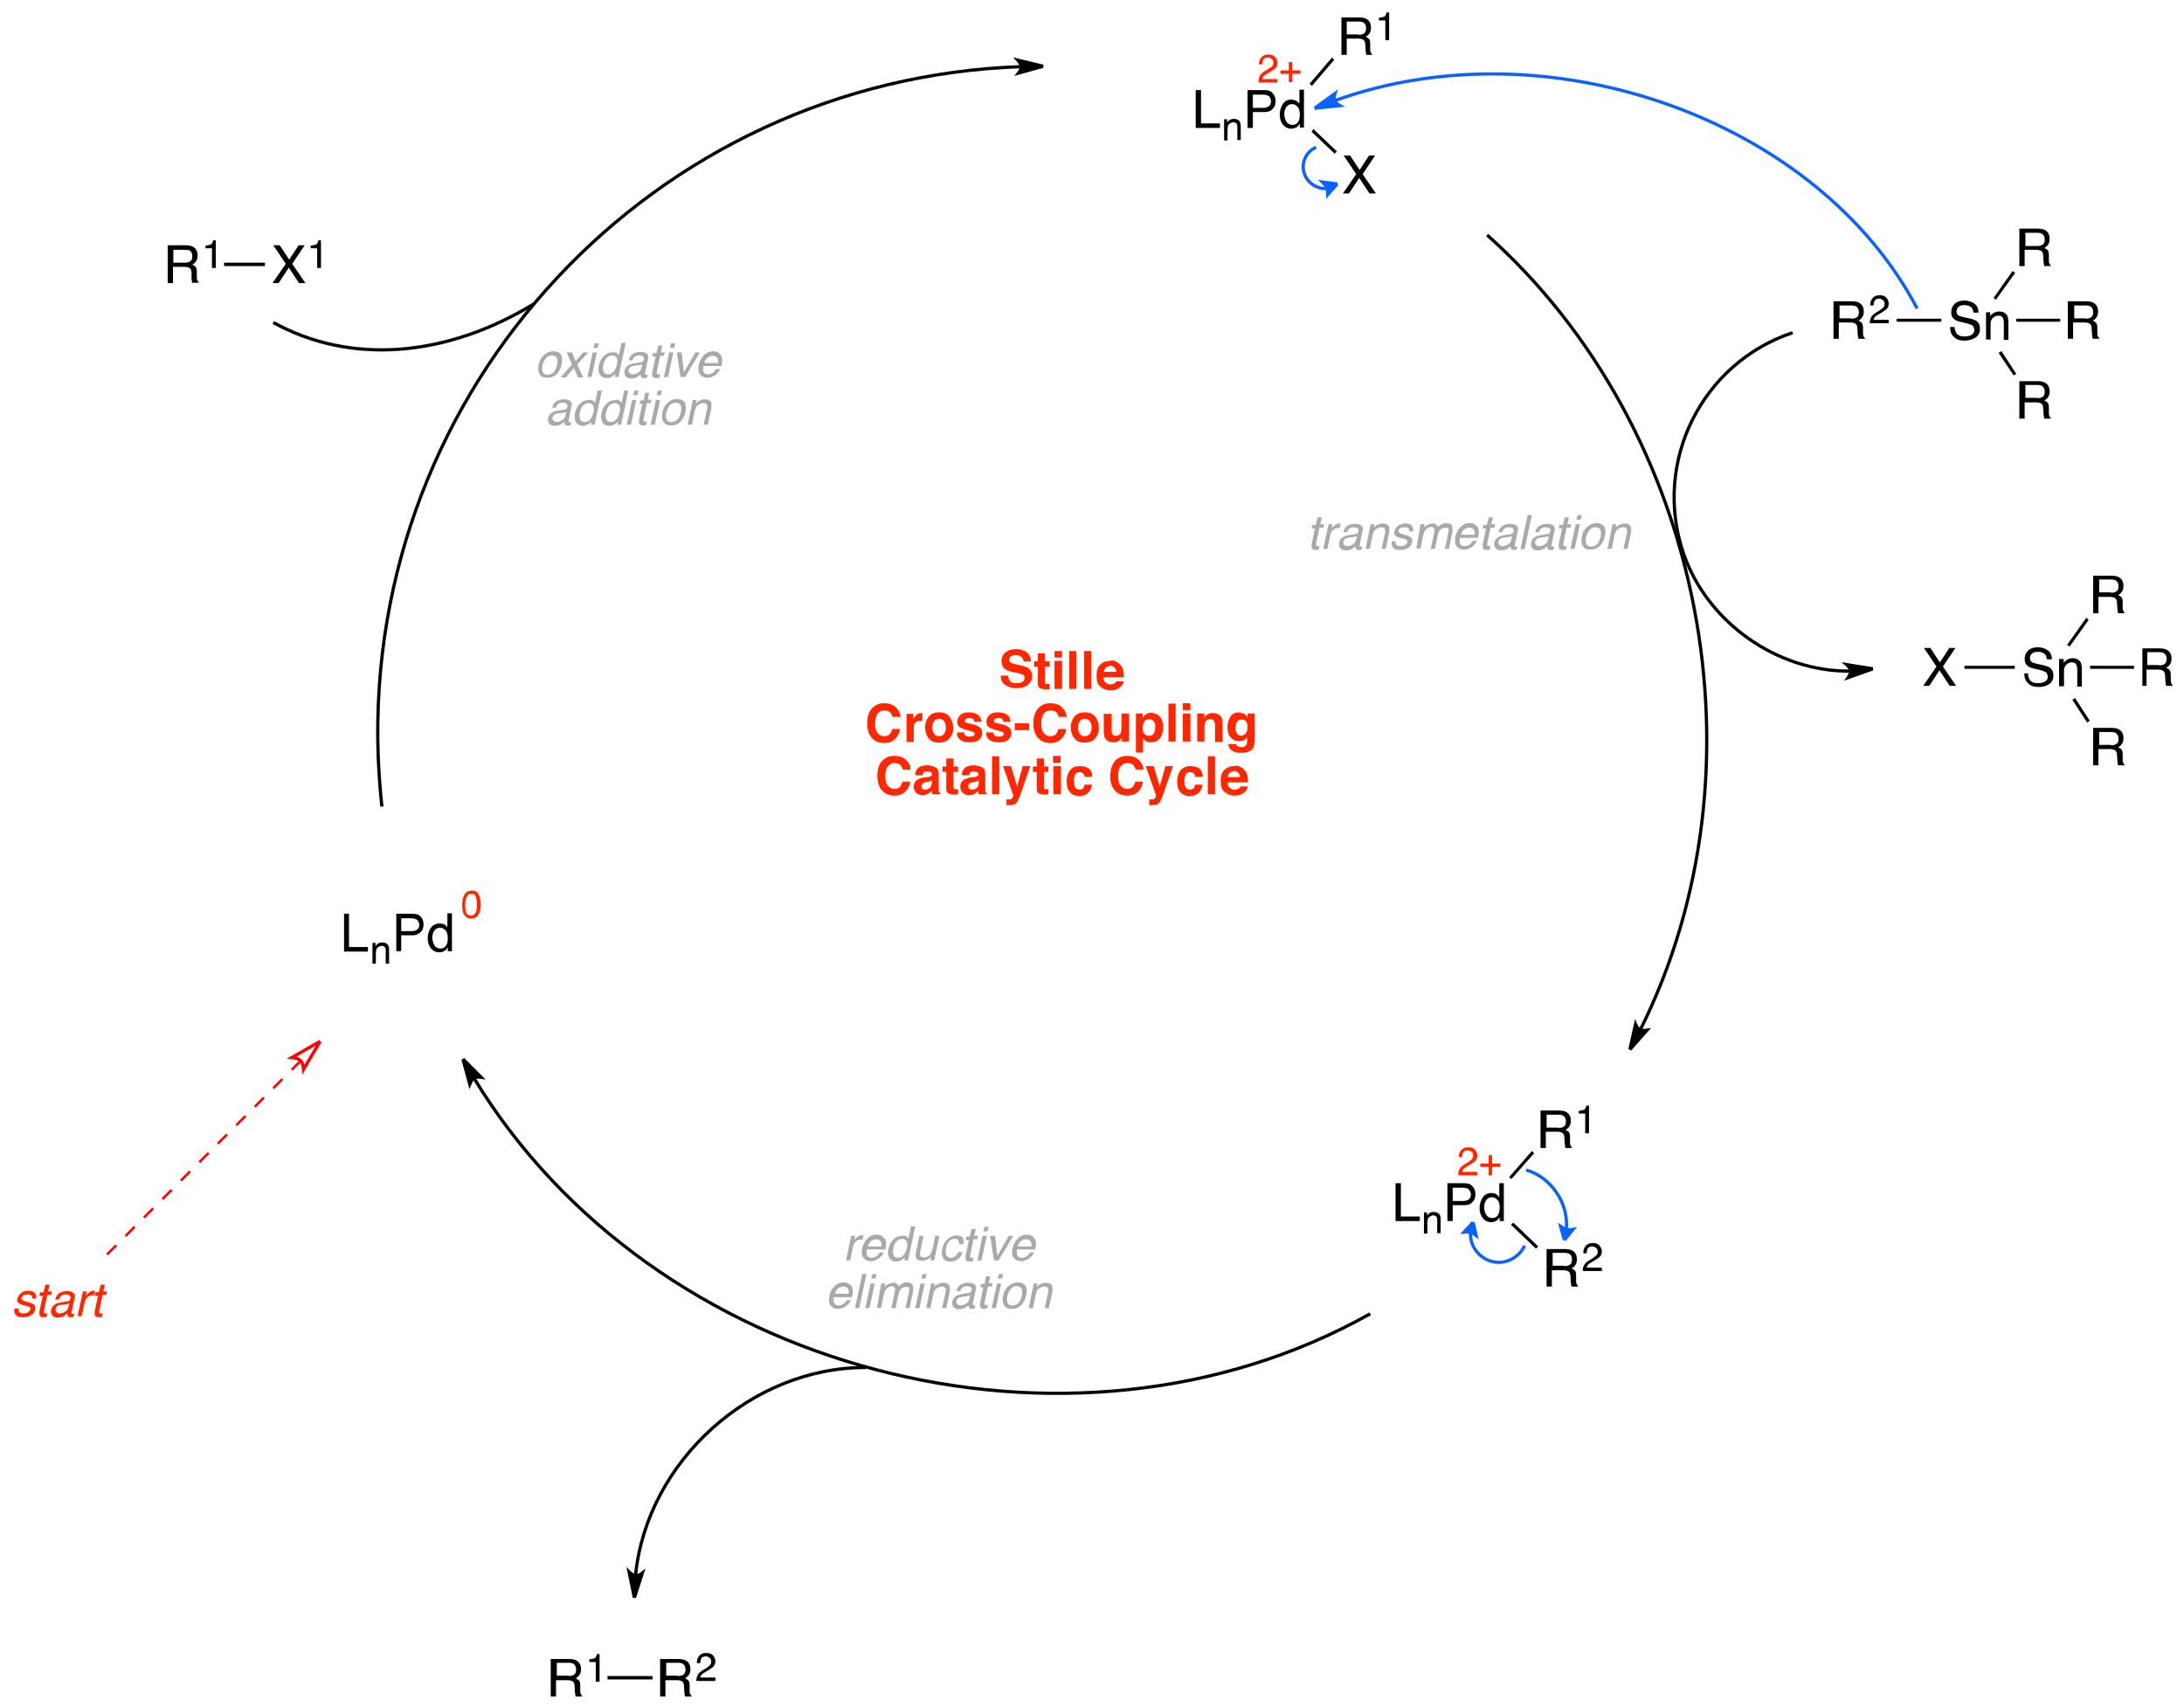 <?xml version="1.0" encoding="utf-8"?>
<!-- Generator: Adobe Illustrator 15.1.0, SVG Export Plug-In . SVG Version: 6.00 Build 0)  -->
<!DOCTYPE svg PUBLIC "-//W3C//DTD SVG 1.1//EN" "http://www.w3.org/Graphics/SVG/1.1/DTD/svg11.dtd">
<svg version="1.1" id="Layer_1" xmlns="http://www.w3.org/2000/svg" xmlns:xlink="http://www.w3.org/1999/xlink" x="0px" y="0px"
	 width="577px" height="451px" viewBox="0 0 577 451" style="enable-background:new 0 0 577 451;" xml:space="preserve">
<style type="text/css">
<![CDATA[
	.st0{clip-path:url(#SVGID_4_);fill:none;stroke:#FF0000;stroke-width:0.85;stroke-miterlimit:10;}
	.st1{clip-path:url(#SVGID_4_);fill:#0C62FF;}
	.st2{clip-path:url(#SVGID_4_);fill:none;stroke:#FF0000;stroke-width:0.65;stroke-miterlimit:10;stroke-dasharray:3.45,3.45;}
	.st3{clip-path:url(#SVGID_2_);}
	.st4{clip-path:url(#SVGID_4_);}
	.st5{fill:#FF2600;}
	.st6{clip-path:url(#SVGID_4_);fill:none;stroke:#000000;stroke-width:0.85;stroke-miterlimit:10;}
	.st7{clip-path:url(#SVGID_4_);fill:none;stroke:#0C62FF;stroke-width:0.85;stroke-miterlimit:10;}
	.st8{fill:#A9A9A9;}
]]>
</style>
<g>
	<defs>
		<rect id="SVGID_1_" width="577" height="451"/>
	</defs>
	<clipPath id="SVGID_2_">
		<use xlink:href="#SVGID_1_"  style="overflow:visible;"/>
	</clipPath>
	<g class="st3">
		<defs>
			<rect id="SVGID_3_" width="577" height="451"/>
		</defs>
		<clipPath id="SVGID_4_">
			<use xlink:href="#SVGID_3_"  style="overflow:visible;"/>
		</clipPath>
		<g class="st4">
			<path class="st5" d="M4.9,345.7c0,0.4,0,0.6,0.1,0.8c0.2,0.4,0.6,0.5,1.3,0.5c0.4,0,0.8-0.1,1.1-0.3c0.3-0.2,0.6-0.5,0.6-0.8
				c0.1-0.3,0-0.5-0.2-0.6c-0.1-0.1-0.4-0.2-0.9-0.3l-0.8-0.2c-0.5-0.1-0.9-0.3-1.1-0.5c-0.4-0.3-0.6-0.7-0.4-1.2
				c0.1-0.6,0.5-1.1,1-1.5c0.5-0.4,1.2-0.6,1.9-0.6c1,0,1.6,0.3,1.9,0.9c0.2,0.4,0.2,0.8,0.1,1.2h-1c0-0.2,0-0.5-0.1-0.7
				c-0.2-0.3-0.6-0.4-1.2-0.4c-0.4,0-0.7,0.1-1,0.2c-0.2,0.2-0.4,0.4-0.5,0.6c-0.1,0.3,0,0.5,0.3,0.7c0.1,0.1,0.4,0.2,0.7,0.3
				l0.7,0.2c0.7,0.2,1.2,0.4,1.5,0.6c0.4,0.3,0.5,0.7,0.4,1.3c-0.1,0.6-0.4,1.1-1,1.5C7.7,347.8,6.9,348,6,348c-1,0-1.6-0.2-1.9-0.7
				c-0.3-0.4-0.4-1-0.3-1.6H4.9z"/>
			<path class="st5" d="M12,339.4h1.1l-0.4,1.8h1l-0.2,0.9h-1l-0.9,4.3c0,0.2,0,0.4,0.1,0.5c0.1,0,0.2,0.1,0.4,0.1
				c0.1,0,0.1,0,0.2,0c0.1,0,0.1,0,0.2,0l-0.2,0.9c-0.1,0-0.3,0.1-0.4,0.1c-0.1,0-0.3,0-0.4,0c-0.5,0-0.8-0.1-1-0.4
				c-0.1-0.3-0.1-0.6-0.1-1l0.9-4.3h-0.9l0.2-0.9h0.9L12,339.4z"/>
			<path class="st5" d="M17.8,343.8c0.3,0,0.5-0.1,0.6-0.3c0.1-0.1,0.1-0.2,0.2-0.4c0.1-0.4,0-0.6-0.2-0.8c-0.2-0.2-0.6-0.3-1.1-0.3
				c-0.6,0-1,0.2-1.3,0.5c-0.2,0.2-0.3,0.4-0.4,0.8h-1c0.2-0.8,0.6-1.4,1.1-1.7c0.6-0.3,1.2-0.5,1.8-0.5c0.8,0,1.4,0.1,1.8,0.4
				s0.6,0.7,0.4,1.4l-0.8,3.8c0,0.1,0,0.2,0,0.3c0,0.1,0.1,0.1,0.3,0.1c0,0,0.1,0,0.2,0s0.1,0,0.2,0l-0.2,0.8
				c-0.2,0-0.3,0.1-0.4,0.1c-0.1,0-0.2,0-0.4,0c-0.4,0-0.6-0.1-0.7-0.4c-0.1-0.1-0.1-0.3-0.1-0.6c-0.3,0.3-0.7,0.5-1.1,0.8
				c-0.5,0.2-0.9,0.3-1.5,0.3c-0.6,0-1.1-0.2-1.4-0.6c-0.3-0.4-0.4-0.8-0.3-1.4c0.1-0.6,0.4-1.1,0.9-1.4c0.4-0.3,1-0.5,1.6-0.6
				L17.8,343.8z M15.7,347c0.4,0,0.8-0.1,1.2-0.3c0.7-0.3,1.1-0.8,1.2-1.5l0.2-0.9c-0.2,0.1-0.3,0.2-0.6,0.2
				c-0.2,0.1-0.4,0.1-0.6,0.1l-0.7,0.1c-0.4,0.1-0.7,0.1-1,0.2c-0.4,0.2-0.6,0.5-0.7,0.9c-0.1,0.3,0,0.6,0.2,0.8
				C15.1,346.9,15.3,347,15.7,347z"/>
			<path class="st5" d="M21.9,341.2h1l-0.2,1.1c0.1-0.2,0.4-0.5,0.8-0.8c0.4-0.3,0.8-0.5,1.3-0.5c0,0,0.1,0,0.1,0s0.1,0,0.2,0
				l-0.2,1.2c-0.1,0-0.1,0-0.2,0s-0.1,0-0.2,0c-0.6,0-1,0.2-1.4,0.5c-0.4,0.4-0.6,0.8-0.7,1.2l-0.8,3.8h-1.1L21.9,341.2z"/>
			<path class="st5" d="M26.6,339.4h1.1l-0.4,1.8h1l-0.2,0.9h-1l-0.9,4.3c0,0.2,0,0.4,0.1,0.5c0.1,0,0.2,0.1,0.4,0.1
				c0.1,0,0.1,0,0.2,0c0.1,0,0.1,0,0.2,0l-0.2,0.9c-0.1,0-0.3,0.1-0.4,0.1c-0.1,0-0.3,0-0.4,0c-0.5,0-0.8-0.1-1-0.4
				c-0.1-0.3-0.1-0.6-0.1-1l0.9-4.3h-0.9l0.2-0.9h0.9L26.6,339.4z"/>
		</g>
		<line class="st2" x1="79.5" y1="280.2" x2="26.2" y2="333.5"/>
		<path class="st0" d="M84.6,275.1l-4.4,7.4c0,0-0.1-1.6-0.8-2.3s-2.3-0.8-2.3-0.8L84.6,275.1"/>
		<g class="st4">
			<path class="st8" d="M148.4,96.2c-0.2,1.1-0.7,1.9-1.3,2.6c-0.7,0.7-1.5,1-2.6,1c-0.9,0-1.5-0.3-1.9-0.9s-0.5-1.4-0.3-2.5
				c0.2-1.1,0.7-2,1.4-2.6s1.5-1,2.5-1c0.8,0,1.5,0.3,2,0.8C148.5,94.3,148.6,95.2,148.4,96.2z M147.2,96.3c0.1-0.6,0.1-1.1,0-1.5
				c-0.2-0.6-0.7-0.9-1.4-0.9c-0.7,0-1.2,0.3-1.6,0.8s-0.7,1.1-0.9,1.9c-0.1,0.7-0.1,1.3,0.1,1.7c0.2,0.5,0.6,0.7,1.3,0.7
				c0.7,0,1.3-0.3,1.7-0.8C146.8,97.6,147.1,97,147.2,96.3z"/>
			<path class="st8" d="M149.7,93.1h1.4l1,2.3l2-2.3l1.3,0l-2.9,3.2l1.6,3.4h-1.4l-1.1-2.5l-2.1,2.5h-1.4l3-3.4L149.7,93.1z"/>
			<path class="st8" d="M156.6,93.1h1.1l-1.4,6.5h-1.1L156.6,93.1z M157.1,90.7h1.1l-0.3,1.2h-1.1L157.1,90.7z"/>
			<path class="st8" d="M163,93.3c0.2,0.1,0.3,0.3,0.5,0.6l0.7-3.3h1.1l-1.9,9h-1l0.2-0.9c-0.3,0.4-0.7,0.7-1.1,0.9
				c-0.4,0.2-0.8,0.3-1.3,0.3c-0.7,0-1.3-0.3-1.7-0.9c-0.4-0.6-0.5-1.4-0.3-2.4c0.2-1,0.6-1.8,1.3-2.5s1.4-1,2.3-1
				C162.3,93,162.7,93.1,163,93.3z M160.7,98.9c0.5,0,1-0.2,1.4-0.7c0.4-0.4,0.7-1.1,0.9-1.9c0.2-0.8,0.1-1.4-0.1-1.8
				c-0.3-0.4-0.6-0.6-1.1-0.6c-0.6,0-1,0.2-1.5,0.6c-0.4,0.4-0.7,1-0.9,1.9c-0.2,0.7-0.1,1.3,0.1,1.8
				C159.6,98.7,160.1,98.9,160.7,98.9z"/>
			<path class="st8" d="M169.3,95.7c0.3,0,0.5-0.1,0.6-0.3c0.1-0.1,0.1-0.2,0.2-0.4c0.1-0.4,0-0.6-0.2-0.8c-0.2-0.2-0.6-0.3-1.1-0.3
				c-0.6,0-1,0.2-1.3,0.5c-0.2,0.2-0.3,0.4-0.4,0.8h-1c0.2-0.8,0.6-1.4,1.1-1.7c0.6-0.3,1.2-0.5,1.8-0.5c0.8,0,1.4,0.1,1.8,0.4
				s0.6,0.7,0.4,1.4l-0.8,3.8c0,0.1,0,0.2,0,0.3c0,0.1,0.1,0.1,0.3,0.1c0,0,0.1,0,0.2,0c0.1,0,0.1,0,0.2,0l-0.2,0.8
				c-0.2,0-0.3,0.1-0.4,0.1c-0.1,0-0.2,0-0.4,0c-0.4,0-0.6-0.1-0.7-0.4c-0.1-0.1-0.1-0.3-0.1-0.6c-0.3,0.3-0.7,0.5-1.1,0.8
				c-0.5,0.2-0.9,0.3-1.5,0.3c-0.6,0-1.1-0.2-1.4-0.6c-0.3-0.4-0.4-0.8-0.3-1.4c0.1-0.6,0.4-1.1,0.9-1.4c0.4-0.3,1-0.5,1.6-0.6
				L169.3,95.7z M167.1,98.9c0.4,0,0.8-0.1,1.2-0.3c0.7-0.3,1.1-0.8,1.2-1.5l0.2-0.9c-0.2,0.1-0.3,0.2-0.6,0.2s-0.4,0.1-0.6,0.1
				l-0.7,0.1c-0.4,0.1-0.7,0.1-1,0.2c-0.4,0.2-0.6,0.5-0.7,0.9c-0.1,0.3,0,0.6,0.2,0.8S166.8,98.9,167.1,98.9z"/>
			<path class="st8" d="M173.9,91.3h1.1l-0.4,1.8h1l-0.2,0.9h-1l-0.9,4.3c0,0.2,0,0.4,0.1,0.5c0.1,0,0.2,0.1,0.4,0.1
				c0.1,0,0.1,0,0.2,0c0.1,0,0.1,0,0.2,0l-0.2,0.9c-0.1,0-0.3,0.1-0.4,0.1c-0.1,0-0.3,0-0.4,0c-0.5,0-0.8-0.1-1-0.4
				c-0.1-0.3-0.1-0.6-0.1-1l0.9-4.3h-0.9l0.2-0.9h0.9L173.9,91.3z"/>
			<path class="st8" d="M176.8,93.1h1.1l-1.4,6.5h-1.1L176.8,93.1z M177.3,90.7h1.1l-0.3,1.2H177L177.3,90.7z"/>
			<path class="st8" d="M180.1,93.1l0.6,5.3l3-5.3h1.2l-3.9,6.5h-1.2l-1-6.5H180.1z"/>
			<path class="st8" d="M190.6,94.1c0.2,0.3,0.2,0.7,0.2,1.2c0,0.3-0.1,0.8-0.2,1.4h-4.8c-0.1,0.7-0.1,1.2,0.1,1.6
				c0.2,0.4,0.6,0.6,1.2,0.6c0.6,0,1.1-0.2,1.5-0.6c0.2-0.2,0.4-0.5,0.6-0.8h1.1c-0.1,0.2-0.2,0.5-0.5,0.8s-0.5,0.5-0.7,0.7
				c-0.4,0.3-0.9,0.5-1.4,0.7c-0.3,0.1-0.6,0.1-0.9,0.1c-0.8,0-1.4-0.3-1.9-0.9c-0.4-0.6-0.5-1.4-0.3-2.5c0.2-1,0.7-1.9,1.4-2.6
				c0.7-0.7,1.5-1,2.4-1c0.5,0,0.9,0.1,1.3,0.3C190.2,93.5,190.5,93.8,190.6,94.1z M189.7,95.9c0.1-0.5,0-0.9-0.1-1.1
				c-0.2-0.5-0.6-0.8-1.3-0.8c-0.5,0-1,0.2-1.4,0.5s-0.7,0.8-0.8,1.4H189.7z"/>
		</g>
		<g class="st4">
			<path class="st8" d="M149.1,108.2c0.3,0,0.5-0.1,0.6-0.3c0.1-0.1,0.1-0.2,0.2-0.4c0.1-0.4,0-0.6-0.2-0.8
				c-0.2-0.2-0.6-0.3-1.1-0.3c-0.6,0-1,0.2-1.3,0.5c-0.2,0.2-0.3,0.4-0.4,0.8h-1c0.2-0.8,0.6-1.4,1.1-1.7c0.6-0.3,1.2-0.5,1.8-0.5
				c0.8,0,1.4,0.1,1.8,0.4s0.6,0.7,0.4,1.4l-0.8,3.8c0,0.1,0,0.2,0,0.3c0,0.1,0.1,0.1,0.3,0.1c0,0,0.1,0,0.2,0c0.1,0,0.1,0,0.2,0
				l-0.2,0.8c-0.2,0-0.3,0.1-0.4,0.1c-0.1,0-0.2,0-0.4,0c-0.4,0-0.6-0.1-0.7-0.4c-0.1-0.1-0.1-0.3-0.1-0.6c-0.3,0.3-0.7,0.5-1.1,0.8
				c-0.5,0.2-0.9,0.3-1.5,0.3c-0.6,0-1.1-0.2-1.4-0.6c-0.3-0.4-0.4-0.8-0.3-1.4c0.1-0.6,0.4-1.1,0.9-1.4c0.4-0.3,1-0.5,1.6-0.6
				L149.1,108.2z M147,111.5c0.4,0,0.8-0.1,1.2-0.3c0.7-0.3,1.1-0.8,1.2-1.5l0.2-0.9c-0.2,0.1-0.3,0.2-0.6,0.2s-0.4,0.1-0.6,0.1
				l-0.7,0.1c-0.4,0.1-0.7,0.1-1,0.2c-0.4,0.2-0.6,0.5-0.7,0.9c-0.1,0.3,0,0.6,0.2,0.8S146.6,111.5,147,111.5z"/>
			<path class="st8" d="M156.7,105.9c0.2,0.1,0.3,0.3,0.5,0.6l0.7-3.3h1.1l-1.9,9h-1l0.2-0.9c-0.3,0.4-0.7,0.7-1.1,0.9
				c-0.4,0.2-0.8,0.3-1.3,0.3c-0.7,0-1.3-0.3-1.7-0.9c-0.4-0.6-0.5-1.4-0.3-2.4c0.2-1,0.6-1.8,1.3-2.5s1.4-1,2.3-1
				C156,105.5,156.4,105.7,156.7,105.9z M154.5,111.5c0.5,0,1-0.2,1.4-0.7c0.4-0.4,0.7-1.1,0.9-1.9c0.2-0.8,0.1-1.4-0.1-1.8
				c-0.3-0.4-0.6-0.6-1.1-0.6c-0.6,0-1,0.2-1.5,0.6c-0.4,0.4-0.7,1-0.9,1.9c-0.2,0.7-0.1,1.3,0.1,1.8
				C153.4,111.2,153.8,111.5,154.5,111.5z"/>
			<path class="st8" d="M163.7,105.9c0.2,0.1,0.3,0.3,0.5,0.6l0.7-3.3h1.1l-1.9,9h-1l0.2-0.9c-0.3,0.4-0.7,0.7-1.1,0.9
				c-0.4,0.2-0.8,0.3-1.3,0.3c-0.7,0-1.3-0.3-1.7-0.9c-0.4-0.6-0.5-1.4-0.3-2.4c0.2-1,0.6-1.8,1.3-2.5s1.4-1,2.3-1
				C163,105.5,163.4,105.7,163.7,105.9z M161.4,111.5c0.5,0,1-0.2,1.4-0.7c0.4-0.4,0.7-1.1,0.9-1.9c0.2-0.8,0.1-1.4-0.1-1.8
				c-0.3-0.4-0.6-0.6-1.1-0.6c-0.6,0-1,0.2-1.5,0.6c-0.4,0.4-0.7,1-0.9,1.9c-0.2,0.7-0.1,1.3,0.1,1.8
				C160.3,111.2,160.8,111.5,161.4,111.5z"/>
			<path class="st8" d="M167,105.7h1.1l-1.4,6.5h-1.1L167,105.7z M167.6,103.2h1.1l-0.3,1.2h-1.1L167.6,103.2z"/>
			<path class="st8" d="M170.4,103.8h1.1l-0.4,1.8h1l-0.2,0.9h-1l-0.9,4.3c0,0.2,0,0.4,0.1,0.5c0.1,0,0.2,0.1,0.4,0.1
				c0.1,0,0.1,0,0.2,0c0.1,0,0.1,0,0.2,0l-0.2,0.9c-0.1,0-0.3,0.1-0.4,0.1c-0.1,0-0.3,0-0.4,0c-0.5,0-0.8-0.1-1-0.4
				c-0.1-0.3-0.1-0.6-0.1-1l0.9-4.3H169l0.2-0.9h0.9L170.4,103.8z"/>
			<path class="st8" d="M173.3,105.7h1.1l-1.4,6.5h-1.1L173.3,105.7z M173.8,103.2h1.1l-0.3,1.2h-1.1L173.8,103.2z"/>
			<path class="st8" d="M181.1,108.8c-0.2,1.1-0.7,1.9-1.3,2.6c-0.7,0.7-1.5,1-2.6,1c-0.9,0-1.5-0.3-1.9-0.9s-0.5-1.4-0.3-2.5
				c0.2-1.1,0.7-2,1.4-2.6s1.5-1,2.5-1c0.8,0,1.5,0.3,2,0.8C181.2,106.9,181.3,107.7,181.1,108.8z M179.9,108.8
				c0.1-0.6,0.1-1.1,0-1.5c-0.2-0.6-0.7-0.9-1.4-0.9c-0.7,0-1.2,0.3-1.6,0.8s-0.7,1.1-0.9,1.9c-0.1,0.7-0.1,1.3,0.1,1.7
				c0.2,0.5,0.6,0.7,1.3,0.7c0.7,0,1.3-0.3,1.7-0.8C179.5,110.1,179.8,109.5,179.9,108.8z"/>
			<path class="st8" d="M183,105.7h1l-0.2,0.9c0.4-0.4,0.8-0.7,1.2-0.8c0.4-0.2,0.8-0.3,1.2-0.3c0.9,0,1.5,0.3,1.7,1
				c0.1,0.4,0.1,0.9,0,1.5l-0.9,4.2h-1.1l0.9-4.1c0.1-0.4,0.1-0.7,0-1c-0.1-0.4-0.4-0.6-0.9-0.6c-0.3,0-0.5,0-0.7,0.1
				c-0.3,0.1-0.6,0.3-0.9,0.5c-0.2,0.2-0.4,0.4-0.5,0.7c-0.1,0.2-0.2,0.6-0.3,1l-0.7,3.4h-1.1L183,105.7z"/>
		</g>
		<g class="st4">
			<path d="M315.9,23.8h1.4v8.8h5v1.2h-6.4V23.8z"/>
		</g>
		<g class="st4">
			<path d="M323.3,31.5h0.9v0.8c0.3-0.3,0.5-0.5,0.8-0.7c0.3-0.1,0.6-0.2,1-0.2c0.8,0,1.3,0.3,1.6,0.8c0.1,0.3,0.2,0.7,0.2,1.3v3.5
				h-0.9v-3.4c0-0.3-0.1-0.6-0.1-0.8c-0.2-0.3-0.5-0.5-0.9-0.5c-0.2,0-0.4,0-0.5,0.1c-0.3,0.1-0.5,0.2-0.7,0.4
				c-0.2,0.2-0.3,0.4-0.3,0.6c0,0.2-0.1,0.5-0.1,0.8v2.9h-0.9V31.5z"/>
		</g>
		<g class="st4">
			<path d="M329.6,23.8h4.5c0.9,0,1.6,0.2,2.1,0.8c0.5,0.5,0.8,1.2,0.8,2.1c0,0.8-0.2,1.5-0.7,2c-0.5,0.6-1.2,0.9-2.2,0.9H331v4.2
				h-1.4V23.8z M334.9,25.2c-0.3-0.1-0.7-0.2-1.2-0.2H331v3.5h2.7c0.6,0,1.1-0.1,1.5-0.4c0.4-0.3,0.6-0.7,0.6-1.4
				C335.7,25.9,335.4,25.4,334.9,25.2z"/>
			<path d="M342.6,26.7c0.2,0.1,0.5,0.4,0.7,0.7v-3.7h1.2v10h-1.1v-1c-0.3,0.4-0.6,0.8-1,1c-0.4,0.2-0.8,0.3-1.3,0.3
				c-0.8,0-1.5-0.3-2.1-1c-0.6-0.7-0.9-1.6-0.9-2.7c0-1.1,0.3-2,0.8-2.8c0.5-0.8,1.3-1.2,2.3-1.2C341.8,26.4,342.2,26.5,342.6,26.7z
				 M339.9,32.2c0.3,0.5,0.9,0.8,1.6,0.8c0.6,0,1-0.2,1.4-0.7s0.5-1.2,0.5-2.1c0-0.9-0.2-1.6-0.6-2c-0.4-0.4-0.8-0.7-1.4-0.7
				c-0.6,0-1.1,0.2-1.5,0.7s-0.6,1.2-0.6,2.1C339.4,31,339.5,31.6,339.9,32.2z"/>
		</g>
		<g class="st4">
			<path d="M354.5,4.6h4.5c0.7,0,1.4,0.1,1.8,0.3c0.9,0.4,1.4,1.2,1.4,2.4c0,0.6-0.1,1.1-0.4,1.5c-0.2,0.4-0.6,0.7-1,0.9
				c0.4,0.2,0.7,0.4,0.9,0.6s0.3,0.7,0.3,1.3l0,1.3c0,0.4,0,0.7,0.1,0.8c0.1,0.3,0.2,0.5,0.4,0.6v0.2H361c0-0.1-0.1-0.2-0.1-0.3
				s0-0.4-0.1-0.8l-0.1-1.7c0-0.7-0.3-1.1-0.7-1.3c-0.3-0.1-0.6-0.2-1.2-0.2h-3v4.3h-1.4V4.6z M358.9,9.2c0.6,0,1.1-0.1,1.5-0.4
				c0.4-0.3,0.5-0.7,0.5-1.4c0-0.7-0.2-1.2-0.8-1.5c-0.3-0.1-0.6-0.2-1.1-0.2h-3.2v3.4H358.9z"/>
		</g>
		<g class="st4">
			<path d="M364.3,5.4V4.7c0.7-0.1,1.1-0.2,1.4-0.3c0.3-0.2,0.5-0.5,0.6-1.1h0.7v7.3h-1V5.4H364.3z"/>
		</g>
		<polygon class="st4" points="351.9,15.2 352.5,15.8 346.6,22.7 346,22.1 		"/>
		<g class="st4">
			<path d="M356.4,51.1h-1.6l3.5-5.1l-3.3-4.9h1.7l2.5,3.8l2.5-3.8h1.6L360,46l3.5,5.1h-1.7l-2.7-4.1L356.4,51.1z"/>
		</g>
		<polygon class="st4" points="353.2,40 352.6,40.6 346.5,34.8 347,34.1 		"/>
		<g class="st4">
			<path class="st5" d="M332.8,20.1c0.2-0.5,0.7-0.9,1.3-1.3l1-0.6c0.4-0.3,0.7-0.5,0.9-0.6c0.3-0.3,0.4-0.6,0.4-1
				c0-0.4-0.1-0.8-0.4-1s-0.6-0.4-1-0.4c-0.6,0-1.1,0.2-1.3,0.7c-0.1,0.3-0.2,0.6-0.2,1.1h-0.9c0-0.6,0.1-1.1,0.4-1.5
				c0.4-0.7,1.1-1.1,2.1-1.1c0.8,0,1.4,0.2,1.8,0.7c0.4,0.4,0.6,1,0.6,1.5c0,0.6-0.2,1.1-0.6,1.5c-0.2,0.2-0.7,0.5-1.3,0.9l-0.7,0.4
				c-0.3,0.2-0.6,0.4-0.8,0.5c-0.3,0.3-0.6,0.6-0.6,1h4v0.9h-5C332.5,21.1,332.6,20.5,332.8,20.1z"/>
			<path class="st5" d="M338.3,19.5v-0.9h2.2v-2.2h0.9v2.2h2.2v0.9h-2.2v2.2h-0.9v-2.2H338.3z"/>
		</g>
		<g class="st4">
			<path class="st8" d="M224.9,326.5h1l-0.2,1.1c0.1-0.2,0.4-0.5,0.8-0.8c0.4-0.3,0.8-0.5,1.3-0.5c0,0,0.1,0,0.1,0s0.1,0,0.2,0
				l-0.2,1.2c-0.1,0-0.1,0-0.2,0s-0.1,0-0.2,0c-0.6,0-1,0.2-1.4,0.5c-0.4,0.4-0.6,0.8-0.7,1.2l-0.8,3.8h-1.1L224.9,326.5z"/>
			<path class="st8" d="M233.9,327.5c0.2,0.3,0.2,0.7,0.2,1.2c0,0.3-0.1,0.8-0.2,1.4H229c-0.1,0.7-0.1,1.2,0.1,1.6
				c0.2,0.4,0.6,0.6,1.2,0.6c0.6,0,1.1-0.2,1.5-0.6c0.2-0.2,0.4-0.5,0.6-0.8h1.1c-0.1,0.2-0.2,0.5-0.5,0.8s-0.5,0.5-0.7,0.7
				c-0.4,0.3-0.9,0.5-1.4,0.7c-0.3,0.1-0.6,0.1-0.9,0.1c-0.8,0-1.4-0.3-1.9-0.9s-0.5-1.4-0.3-2.5c0.2-1,0.7-1.9,1.4-2.6
				c0.7-0.7,1.5-1,2.4-1c0.5,0,0.9,0.1,1.3,0.3C233.4,326.9,233.7,327.2,233.9,327.5z M232.9,329.3c0.1-0.5,0-0.9-0.1-1.1
				c-0.2-0.5-0.6-0.8-1.3-0.8c-0.5,0-1,0.2-1.4,0.5c-0.4,0.4-0.7,0.8-0.8,1.4H232.9z"/>
			<path class="st8" d="M239.5,326.7c0.2,0.1,0.3,0.3,0.5,0.6l0.7-3.3h1.1l-1.9,9h-1l0.2-0.9c-0.3,0.4-0.7,0.7-1.1,0.9
				c-0.4,0.2-0.8,0.3-1.3,0.3c-0.7,0-1.3-0.3-1.7-0.9c-0.4-0.6-0.5-1.4-0.3-2.4c0.2-1,0.6-1.8,1.3-2.5s1.4-1,2.3-1
				C238.8,326.4,239.2,326.5,239.5,326.7z M237.3,332.3c0.5,0,1-0.2,1.4-0.7c0.4-0.4,0.7-1.1,0.9-1.9c0.2-0.8,0.1-1.4-0.1-1.8
				c-0.3-0.4-0.6-0.6-1.1-0.6c-0.6,0-1,0.2-1.5,0.6c-0.4,0.4-0.7,1-0.9,1.9c-0.2,0.7-0.1,1.3,0.1,1.8
				C236.2,332.1,236.6,332.3,237.3,332.3z"/>
			<path class="st8" d="M244,326.5l-0.9,4.3c-0.1,0.3-0.1,0.6,0,0.8c0.1,0.4,0.4,0.6,1,0.6c0.8,0,1.4-0.3,1.8-1
				c0.2-0.4,0.4-0.9,0.5-1.5l0.7-3.2h1.1l-1.4,6.5h-1l0.2-1c-0.2,0.2-0.4,0.5-0.7,0.6c-0.5,0.3-1,0.5-1.6,0.5
				c-0.9,0-1.5-0.3-1.7-0.9c-0.1-0.3-0.1-0.8,0-1.3l0.9-4.4H244z"/>
			<path class="st8" d="M254.5,328.7h-1.1c0-0.4-0.1-0.7-0.2-1c-0.2-0.3-0.5-0.4-1-0.4c-0.7,0-1.3,0.3-1.7,1c-0.3,0.4-0.5,1-0.6,1.6
				c-0.1,0.7-0.1,1.2,0.1,1.7c0.2,0.4,0.6,0.7,1.2,0.7c0.5,0,0.8-0.1,1.2-0.4c0.3-0.3,0.6-0.7,0.8-1.1h1.1c-0.3,0.9-0.7,1.5-1.3,1.9
				s-1.2,0.6-2,0.6c-0.9,0-1.5-0.3-1.8-0.9c-0.4-0.6-0.5-1.4-0.3-2.3c0.2-1.1,0.7-2,1.4-2.7c0.7-0.6,1.5-1,2.3-1
				c0.7,0,1.3,0.2,1.7,0.5C254.5,327.2,254.6,327.8,254.5,328.7z"/>
			<path class="st8" d="M256.7,324.7h1.1l-0.4,1.8h1l-0.2,0.9h-1l-0.9,4.3c0,0.2,0,0.4,0.1,0.5c0.1,0,0.2,0.1,0.4,0.1
				c0.1,0,0.1,0,0.2,0c0.1,0,0.1,0,0.2,0l-0.2,0.9c-0.1,0-0.3,0.1-0.4,0.1c-0.1,0-0.3,0-0.4,0c-0.5,0-0.8-0.1-1-0.4
				c-0.1-0.3-0.1-0.6-0.1-1l0.9-4.3h-0.9l0.2-0.9h0.9L256.7,324.7z"/>
			<path class="st8" d="M259.6,326.5h1.1l-1.4,6.5h-1.1L259.6,326.5z M260.1,324.1h1.1l-0.3,1.2h-1.1L260.1,324.1z"/>
			<path class="st8" d="M262.9,326.5l0.6,5.3l3-5.3h1.2l-3.9,6.5h-1.2l-1-6.5H262.9z"/>
			<path class="st8" d="M273.5,327.5c0.2,0.3,0.2,0.7,0.2,1.2c0,0.3-0.1,0.8-0.2,1.4h-4.8c-0.1,0.7-0.1,1.2,0.1,1.6
				c0.2,0.4,0.6,0.6,1.2,0.6c0.6,0,1.1-0.2,1.5-0.6c0.2-0.2,0.4-0.5,0.6-0.8h1.1c-0.1,0.2-0.2,0.5-0.5,0.8s-0.5,0.5-0.7,0.7
				c-0.4,0.3-0.9,0.5-1.4,0.7c-0.3,0.1-0.6,0.1-0.9,0.1c-0.8,0-1.4-0.3-1.9-0.9s-0.5-1.4-0.3-2.5c0.2-1,0.7-1.9,1.4-2.6
				c0.7-0.7,1.5-1,2.4-1c0.5,0,0.9,0.1,1.3,0.3C273,326.9,273.3,327.2,273.5,327.5z M272.5,329.3c0.1-0.5,0-0.9-0.1-1.1
				c-0.2-0.5-0.6-0.8-1.3-0.8c-0.5,0-1,0.2-1.4,0.5c-0.4,0.4-0.7,0.8-0.8,1.4H272.5z"/>
		</g>
		<g class="st4">
			<path class="st8" d="M225.1,340.1c0.2,0.3,0.2,0.7,0.2,1.2c0,0.3-0.1,0.8-0.2,1.4h-4.8c-0.1,0.7-0.1,1.2,0.1,1.6
				c0.2,0.4,0.6,0.6,1.2,0.6c0.6,0,1.1-0.2,1.5-0.6c0.2-0.2,0.4-0.5,0.6-0.8h1.1c-0.1,0.2-0.2,0.5-0.5,0.8s-0.5,0.5-0.7,0.7
				c-0.4,0.3-0.9,0.5-1.4,0.7c-0.3,0.1-0.6,0.1-0.9,0.1c-0.8,0-1.4-0.3-1.9-0.9c-0.4-0.6-0.5-1.4-0.3-2.5c0.2-1.1,0.7-1.9,1.4-2.6
				c0.7-0.7,1.5-1,2.4-1c0.5,0,0.9,0.1,1.3,0.3S225,339.7,225.1,340.1z M224.2,341.8c0.1-0.5,0-0.9-0.1-1.1
				c-0.2-0.5-0.6-0.8-1.3-0.8c-0.5,0-1,0.2-1.4,0.5c-0.4,0.4-0.7,0.8-0.8,1.4H224.2z"/>
			<path class="st8" d="M227.8,336.6h1.1l-1.9,9h-1.1L227.8,336.6z"/>
			<path class="st8" d="M230,339.1h1.1l-1.4,6.5h-1.1L230,339.1z M230.5,336.6h1.1l-0.3,1.2h-1.1L230.5,336.6z"/>
			<path class="st8" d="M232.8,339.1h1.1l-0.2,0.9c0.3-0.3,0.6-0.6,0.9-0.7c0.4-0.2,0.9-0.4,1.3-0.4c0.5,0,0.9,0.1,1.2,0.4
				c0.1,0.1,0.3,0.4,0.3,0.6c0.3-0.4,0.7-0.6,1-0.8c0.4-0.2,0.8-0.3,1.2-0.3c0.9,0,1.4,0.3,1.6,1c0.1,0.3,0.1,0.8,0,1.4l-0.9,4.4
				h-1.1l1-4.5c0.1-0.4,0-0.7-0.1-0.9c-0.2-0.2-0.4-0.2-0.7-0.2c-0.4,0-0.8,0.1-1.2,0.4c-0.4,0.3-0.6,0.8-0.8,1.4l-0.8,3.8h-1.1
				l0.9-4.3c0.1-0.4,0.1-0.8,0-1c-0.1-0.3-0.4-0.5-0.8-0.5c-0.4,0-0.8,0.2-1.2,0.5s-0.7,0.9-0.9,1.7l-0.7,3.5h-1.1L232.8,339.1z"/>
			<path class="st8" d="M243.2,339.1h1.1l-1.4,6.5h-1.1L243.2,339.1z M243.7,336.6h1.1l-0.3,1.2h-1.1L243.7,336.6z"/>
			<path class="st8" d="M246,339.1h1l-0.2,0.9c0.4-0.4,0.8-0.7,1.2-0.8c0.4-0.2,0.8-0.3,1.2-0.3c0.9,0,1.5,0.3,1.7,1
				c0.1,0.4,0.1,0.9,0,1.5l-0.9,4.2h-1.1l0.9-4.1c0.1-0.4,0.1-0.7,0-1c-0.1-0.4-0.4-0.6-0.9-0.6c-0.3,0-0.5,0-0.7,0.1
				c-0.3,0.1-0.6,0.3-0.9,0.5c-0.2,0.2-0.4,0.4-0.5,0.7c-0.1,0.2-0.2,0.6-0.3,1l-0.7,3.4h-1.1L246,339.1z"/>
			<path class="st8" d="M255.9,341.6c0.3,0,0.5-0.1,0.6-0.3c0.1-0.1,0.1-0.2,0.2-0.4c0.1-0.4,0-0.6-0.2-0.8
				c-0.2-0.2-0.6-0.3-1.1-0.3c-0.6,0-1,0.2-1.3,0.5c-0.2,0.2-0.3,0.4-0.4,0.8h-1c0.2-0.8,0.6-1.4,1.1-1.7c0.6-0.3,1.2-0.5,1.8-0.5
				c0.8,0,1.4,0.1,1.8,0.4s0.6,0.7,0.4,1.4l-0.8,3.8c0,0.1,0,0.2,0,0.3c0,0.1,0.1,0.1,0.3,0.1c0,0,0.1,0,0.2,0c0.1,0,0.1,0,0.2,0
				l-0.2,0.8c-0.2,0-0.3,0.1-0.4,0.1c-0.1,0-0.2,0-0.4,0c-0.4,0-0.6-0.1-0.7-0.4c-0.1-0.1-0.1-0.3-0.1-0.6c-0.3,0.3-0.7,0.5-1.1,0.8
				c-0.5,0.2-0.9,0.3-1.5,0.3c-0.6,0-1.1-0.2-1.4-0.6c-0.3-0.4-0.4-0.8-0.3-1.4c0.1-0.6,0.4-1.1,0.9-1.4c0.4-0.3,1-0.5,1.6-0.6
				L255.9,341.6z M253.7,344.9c0.4,0,0.8-0.1,1.2-0.3c0.7-0.3,1.1-0.8,1.2-1.5l0.2-0.9c-0.2,0.1-0.3,0.2-0.6,0.2s-0.4,0.1-0.6,0.1
				l-0.7,0.1c-0.4,0.1-0.7,0.1-1,0.2c-0.4,0.2-0.6,0.5-0.7,0.9c-0.1,0.3,0,0.6,0.2,0.8S253.4,344.9,253.7,344.9z"/>
			<path class="st8" d="M260.5,337.2h1.1l-0.4,1.8h1l-0.2,0.9h-1l-0.9,4.3c0,0.2,0,0.4,0.1,0.5c0.1,0,0.2,0.1,0.4,0.1
				c0.1,0,0.1,0,0.2,0c0.1,0,0.1,0,0.2,0l-0.2,0.9c-0.1,0-0.3,0.1-0.4,0.1c-0.1,0-0.3,0-0.4,0c-0.5,0-0.8-0.1-1-0.4
				c-0.1-0.3-0.1-0.6-0.1-1l0.9-4.3H259l0.2-0.9h0.9L260.5,337.2z"/>
			<path class="st8" d="M263.4,339.1h1.1l-1.4,6.5H262L263.4,339.1z M263.9,336.6h1.1l-0.3,1.2h-1.1L263.9,336.6z"/>
			<path class="st8" d="M271.1,342.2c-0.2,1.1-0.7,1.9-1.3,2.6c-0.7,0.7-1.5,1-2.6,1c-0.9,0-1.5-0.3-1.9-0.9s-0.5-1.4-0.3-2.5
				c0.2-1.1,0.7-2,1.4-2.6s1.5-1,2.5-1c0.8,0,1.5,0.3,2,0.8C271.2,340.3,271.4,341.1,271.1,342.2z M270,342.2c0.1-0.6,0.1-1.1,0-1.5
				c-0.2-0.6-0.7-0.9-1.4-0.9c-0.7,0-1.2,0.3-1.6,0.8c-0.4,0.5-0.7,1.1-0.9,1.9c-0.1,0.7-0.1,1.3,0.1,1.7c0.2,0.5,0.6,0.7,1.3,0.7
				c0.7,0,1.3-0.3,1.7-0.8C269.6,343.5,269.8,342.9,270,342.2z"/>
			<path class="st8" d="M273.1,339.1h1l-0.2,0.9c0.4-0.4,0.8-0.7,1.2-0.8c0.4-0.2,0.8-0.3,1.2-0.3c0.9,0,1.5,0.3,1.7,1
				c0.1,0.4,0.1,0.9,0,1.5l-0.9,4.2h-1.1l0.9-4.1c0.1-0.4,0.1-0.7,0-1c-0.1-0.4-0.4-0.6-0.9-0.6c-0.3,0-0.5,0-0.7,0.1
				c-0.3,0.1-0.6,0.3-0.9,0.5c-0.2,0.2-0.4,0.4-0.5,0.7c-0.1,0.2-0.2,0.6-0.3,1l-0.7,3.4h-1.1L273.1,339.1z"/>
		</g>
		<g class="st4">
			<path class="st5" d="M266.4,178.9c0.1,0.5,0.2,0.8,0.4,1c0.3,0.4,0.9,0.6,1.8,0.6c0.5,0,0.9-0.1,1.2-0.2c0.6-0.2,0.9-0.6,0.9-1.2
				c0-0.3-0.1-0.6-0.4-0.8c-0.3-0.2-0.8-0.3-1.4-0.5l-1.1-0.2c-1.1-0.2-1.8-0.5-2.2-0.8c-0.7-0.5-1-1.2-1-2.2c0-0.9,0.3-1.6,1-2.2
				s1.6-0.9,2.9-0.9c1.1,0,2,0.3,2.7,0.8s1.1,1.4,1.2,2.4h-2c0-0.6-0.3-1-0.8-1.3c-0.3-0.2-0.7-0.3-1.2-0.3c-0.6,0-1,0.1-1.3,0.3
				c-0.3,0.2-0.5,0.5-0.5,0.9c0,0.4,0.2,0.6,0.5,0.8c0.2,0.1,0.6,0.3,1.3,0.4l1.7,0.4c0.8,0.2,1.3,0.4,1.7,0.7
				c0.6,0.5,0.9,1.1,0.9,2c0,0.9-0.4,1.7-1.1,2.3c-0.7,0.6-1.7,0.9-3,0.9c-1.3,0-2.3-0.3-3.1-0.9s-1.1-1.4-1.1-2.4H266.4z"/>
			<path class="st5" d="M273.2,176.1v-1.4h1v-2.1h1.9v2.1h1.2v1.4h-1.2v3.9c0,0.3,0,0.5,0.1,0.6c0.1,0.1,0.3,0.1,0.7,0.1
				c0.1,0,0.1,0,0.2,0c0.1,0,0.1,0,0.2,0v1.4l-0.9,0c-0.9,0-1.5-0.1-1.9-0.5c-0.2-0.2-0.3-0.6-0.3-1v-4.5H273.2z"/>
			<path class="st5" d="M280.6,173.7h-2V172h2V173.7z M278.6,174.6h2v7.4h-2V174.6z"/>
			<path class="st5" d="M284.4,182h-1.9v-10h1.9V182z"/>
			<path class="st5" d="M288.3,182h-1.9v-10h1.9V182z"/>
			<path class="st5" d="M294.9,174.8c0.5,0.2,0.9,0.6,1.3,1.1c0.3,0.4,0.5,0.9,0.6,1.5c0.1,0.3,0.1,0.8,0.1,1.5h-5.4
				c0,0.7,0.3,1.3,0.8,1.6c0.3,0.2,0.6,0.3,1.1,0.3c0.4,0,0.8-0.1,1.1-0.3c0.2-0.1,0.3-0.3,0.4-0.5h2c-0.1,0.4-0.3,0.9-0.7,1.3
				c-0.7,0.7-1.6,1.1-2.8,1.1c-1,0-1.8-0.3-2.6-0.9s-1.1-1.6-1.1-3c0-1.3,0.3-2.3,1-2.9c0.7-0.7,1.6-1,2.6-1
				C293.9,174.4,294.4,174.5,294.9,174.8z M292.1,176.4c-0.3,0.3-0.4,0.7-0.5,1.1h3.3c0-0.5-0.2-0.9-0.5-1.2
				c-0.3-0.3-0.7-0.4-1.1-0.4C292.7,176,292.3,176.2,292.1,176.4z"/>
		</g>
		<g class="st4">
			<path class="st5" d="M230.5,187c0.8-0.8,1.8-1.2,3.1-1.2c1.7,0,2.9,0.6,3.6,1.7c0.4,0.6,0.7,1.2,0.7,1.9h-2.1
				c-0.1-0.5-0.3-0.8-0.5-1.1c-0.4-0.4-0.9-0.6-1.7-0.6c-0.7,0-1.3,0.3-1.8,0.9c-0.4,0.6-0.6,1.5-0.6,2.6s0.2,2,0.7,2.5
				c0.5,0.6,1,0.8,1.7,0.8c0.7,0,1.3-0.2,1.6-0.7c0.2-0.3,0.4-0.6,0.5-1.2h2.1c-0.2,1.1-0.6,2-1.4,2.7c-0.7,0.7-1.7,1-2.8,1
				c-1.4,0-2.5-0.5-3.3-1.4c-0.8-0.9-1.2-2.2-1.2-3.8C229.1,189.3,229.6,187.9,230.5,187z"/>
			<path class="st5" d="M243.5,188.4c0,0,0.1,0,0.2,0v2c-0.1,0-0.2,0-0.3,0s-0.2,0-0.2,0c-0.8,0-1.3,0.3-1.6,0.8
				c-0.1,0.3-0.2,0.7-0.2,1.3v3.5h-1.9v-7.4h1.8v1.3c0.3-0.5,0.6-0.8,0.8-1C242.4,188.5,242.8,188.4,243.5,188.4
				C243.4,188.4,243.5,188.4,243.5,188.4z"/>
			<path class="st5" d="M250.9,195c-0.6,0.8-1.6,1.2-2.8,1.2c-1.3,0-2.2-0.4-2.8-1.2s-0.9-1.7-0.9-2.8c0-1.1,0.3-2,0.9-2.8
				s1.6-1.2,2.8-1.2c1.3,0,2.2,0.4,2.8,1.2s0.9,1.7,0.9,2.8C251.9,193.3,251.6,194.2,250.9,195z M249.4,193.9c0.3-0.4,0.5-1,0.5-1.7
				c0-0.7-0.2-1.3-0.5-1.7c-0.3-0.4-0.7-0.6-1.3-0.6s-1,0.2-1.3,0.6c-0.3,0.4-0.5,1-0.5,1.7c0,0.7,0.2,1.3,0.5,1.7
				c0.3,0.4,0.7,0.6,1.3,0.6S249.1,194.3,249.4,193.9z"/>
			<path class="st5" d="M254.7,193.5c0,0.3,0.1,0.6,0.3,0.7c0.2,0.3,0.7,0.4,1.3,0.4c0.4,0,0.7-0.1,0.9-0.2c0.2-0.1,0.3-0.3,0.3-0.5
				c0-0.2-0.1-0.4-0.3-0.5c-0.2-0.1-0.9-0.3-2-0.6c-0.8-0.2-1.4-0.5-1.8-0.8c-0.3-0.3-0.5-0.7-0.5-1.3c0-0.7,0.3-1.3,0.8-1.8
				s1.3-0.7,2.3-0.7c0.9,0,1.7,0.2,2.3,0.6c0.6,0.4,0.9,1,1,1.9h-1.9c0-0.2-0.1-0.4-0.2-0.6c-0.2-0.3-0.6-0.4-1.1-0.4
				c-0.4,0-0.7,0.1-0.9,0.2c-0.2,0.1-0.3,0.3-0.3,0.5c0,0.2,0.1,0.4,0.3,0.5c0.2,0.1,0.9,0.3,2,0.5c0.8,0.2,1.3,0.5,1.7,0.8
				c0.4,0.4,0.6,0.8,0.6,1.4c0,0.7-0.3,1.3-0.8,1.8c-0.5,0.5-1.4,0.7-2.5,0.7c-1.2,0-2-0.2-2.6-0.7c-0.6-0.5-0.8-1.1-0.8-1.9H254.7z
				"/>
			<path class="st5" d="M262.4,193.5c0,0.3,0.1,0.6,0.3,0.7c0.2,0.3,0.7,0.4,1.3,0.4c0.4,0,0.7-0.1,0.9-0.2c0.2-0.1,0.3-0.3,0.3-0.5
				c0-0.2-0.1-0.4-0.3-0.5c-0.2-0.1-0.9-0.3-2-0.6c-0.8-0.2-1.4-0.5-1.8-0.8c-0.3-0.3-0.5-0.7-0.5-1.3c0-0.7,0.3-1.3,0.8-1.8
				s1.3-0.7,2.3-0.7c0.9,0,1.7,0.2,2.3,0.6c0.6,0.4,0.9,1,1,1.9h-1.9c0-0.2-0.1-0.4-0.2-0.6c-0.2-0.3-0.6-0.4-1.1-0.4
				c-0.4,0-0.7,0.1-0.9,0.2c-0.2,0.1-0.3,0.3-0.3,0.5c0,0.2,0.1,0.4,0.3,0.5c0.2,0.1,0.9,0.3,2,0.5c0.8,0.2,1.3,0.5,1.7,0.8
				c0.4,0.4,0.6,0.8,0.6,1.4c0,0.7-0.3,1.3-0.8,1.8c-0.5,0.5-1.4,0.7-2.5,0.7c-1.2,0-2-0.2-2.6-0.7c-0.6-0.5-0.8-1.1-0.8-1.9H262.4z
				"/>
			<path class="st5" d="M268.1,191.1h3.8v1.8h-3.8V191.1z"/>
			<path class="st5" d="M274.4,187c0.8-0.8,1.8-1.2,3.1-1.2c1.7,0,2.9,0.6,3.6,1.7c0.4,0.6,0.7,1.2,0.7,1.9h-2.1
				c-0.1-0.5-0.3-0.8-0.5-1.1c-0.4-0.4-0.9-0.6-1.7-0.6c-0.7,0-1.3,0.3-1.8,0.9c-0.4,0.6-0.6,1.5-0.6,2.6s0.2,2,0.7,2.5
				c0.5,0.6,1,0.8,1.7,0.8c0.7,0,1.3-0.2,1.6-0.7c0.2-0.3,0.4-0.6,0.5-1.2h2.1c-0.2,1.1-0.6,2-1.4,2.7c-0.7,0.7-1.7,1-2.8,1
				c-1.4,0-2.5-0.5-3.3-1.4c-0.8-0.9-1.2-2.2-1.2-3.8C273,189.3,273.5,187.9,274.4,187z"/>
			<path class="st5" d="M289.4,195c-0.6,0.8-1.6,1.2-2.8,1.2c-1.3,0-2.2-0.4-2.8-1.2s-0.9-1.7-0.9-2.8c0-1.1,0.3-2,0.9-2.8
				s1.6-1.2,2.8-1.2c1.3,0,2.2,0.4,2.8,1.2s0.9,1.7,0.9,2.8C290.4,193.3,290,194.2,289.4,195z M287.9,193.9c0.3-0.4,0.5-1,0.5-1.7
				c0-0.7-0.2-1.3-0.5-1.7c-0.3-0.4-0.7-0.6-1.3-0.6s-1,0.2-1.3,0.6c-0.3,0.4-0.5,1-0.5,1.7c0,0.7,0.2,1.3,0.5,1.7
				c0.3,0.4,0.7,0.6,1.3,0.6S287.6,194.3,287.9,193.9z"/>
			<path class="st5" d="M293.7,188.5v4.4c0,0.4,0,0.7,0.1,0.9c0.2,0.4,0.5,0.6,1,0.6c0.7,0,1.1-0.3,1.3-0.8c0.1-0.3,0.2-0.7,0.2-1.1
				v-4h2v7.4h-1.9v-1c0,0-0.1,0.1-0.1,0.2c-0.1,0.1-0.2,0.2-0.3,0.3c-0.3,0.3-0.6,0.5-0.9,0.6s-0.6,0.1-1,0.1
				c-1.1,0-1.8-0.4-2.2-1.2c-0.2-0.4-0.3-1.1-0.3-1.9v-4.4H293.7z"/>
			<path class="st5" d="M306.4,189.3c0.6,0.6,0.9,1.6,0.9,2.8c0,1.3-0.3,2.3-0.9,3c-0.6,0.7-1.3,1-2.3,1c-0.6,0-1.1-0.1-1.5-0.4
				c-0.2-0.2-0.4-0.4-0.6-0.7v3.8h-1.9v-10.3h1.8v1.1c0.2-0.3,0.4-0.6,0.7-0.8c0.4-0.3,0.9-0.5,1.5-0.5
				C305.1,188.4,305.8,188.7,306.4,189.3z M304.9,190.7c-0.3-0.4-0.7-0.7-1.3-0.7c-0.7,0-1.2,0.3-1.5,1c-0.1,0.4-0.2,0.8-0.2,1.3
				c0,0.9,0.2,1.5,0.7,1.8c0.3,0.2,0.6,0.3,1,0.3c0.5,0,1-0.2,1.2-0.6c0.3-0.4,0.4-1,0.4-1.7C305.3,191.6,305.2,191.1,304.9,190.7z"
				/>
			<path class="st5" d="M310.6,195.9h-1.9v-10h1.9V195.9z"/>
			<path class="st5" d="M314.5,187.6h-2v-1.8h2V187.6z M312.5,188.5h2v7.4h-2V188.5z"/>
			<path class="st5" d="M322.3,189c0.5,0.4,0.7,1.1,0.7,2v5h-2v-4.5c0-0.4-0.1-0.7-0.2-0.9c-0.2-0.4-0.5-0.6-1.1-0.6
				c-0.6,0-1.1,0.3-1.3,0.8c-0.1,0.3-0.2,0.7-0.2,1.1v4h-1.9v-7.4h1.9v1.1c0.2-0.4,0.5-0.7,0.7-0.8c0.4-0.3,0.9-0.4,1.5-0.4
				C321.2,188.4,321.8,188.6,322.3,189z"/>
			<path class="st5" d="M328.5,188.5c0.5,0.2,0.8,0.5,1.1,1.1v-1.1h1.9v7c0,1-0.2,1.7-0.5,2.2c-0.5,0.8-1.6,1.2-3.2,1.2
				c-0.9,0-1.7-0.2-2.3-0.6c-0.6-0.4-0.9-0.9-1-1.7h2.1c0.1,0.2,0.1,0.4,0.3,0.5c0.2,0.2,0.6,0.3,1,0.3c0.7,0,1.2-0.2,1.4-0.7
				c0.2-0.3,0.2-0.8,0.2-1.5v-0.5c-0.2,0.3-0.4,0.6-0.6,0.7c-0.4,0.3-0.9,0.4-1.5,0.4c-0.9,0-1.7-0.3-2.3-1
				c-0.6-0.7-0.8-1.6-0.8-2.7c0-1.1,0.3-2,0.8-2.8s1.3-1.1,2.3-1.1C327.9,188.4,328.2,188.4,328.5,188.5z M329.1,193.8
				c0.3-0.3,0.5-0.9,0.5-1.6c0-0.7-0.1-1.2-0.4-1.6c-0.3-0.4-0.7-0.5-1.2-0.5c-0.7,0-1.1,0.3-1.4,1c-0.1,0.3-0.2,0.8-0.2,1.3
				c0,0.4,0.1,0.8,0.2,1.1c0.3,0.6,0.7,0.9,1.4,0.9C328.4,194.3,328.8,194.1,329.1,193.8z"/>
		</g>
		<g class="st4">
			<path class="st5" d="M233.2,200.9c0.8-0.8,1.8-1.2,3.1-1.2c1.7,0,2.9,0.6,3.6,1.7c0.4,0.6,0.7,1.2,0.7,1.9h-2.1
				c-0.1-0.5-0.3-0.8-0.5-1.1c-0.4-0.4-0.9-0.6-1.7-0.6c-0.7,0-1.3,0.3-1.8,0.9c-0.4,0.6-0.6,1.5-0.6,2.6s0.2,2,0.7,2.5
				c0.5,0.6,1,0.8,1.7,0.8c0.7,0,1.3-0.2,1.6-0.7c0.2-0.3,0.4-0.6,0.5-1.2h2.1c-0.2,1.1-0.6,2-1.4,2.7c-0.7,0.7-1.7,1-2.8,1
				c-1.4,0-2.5-0.5-3.3-1.4c-0.8-0.9-1.2-2.2-1.2-3.8C231.8,203.2,232.2,201.8,233.2,200.9z"/>
			<path class="st5" d="M245,205.3c0.4,0,0.6-0.1,0.8-0.2c0.3-0.1,0.4-0.3,0.4-0.5c0-0.3-0.1-0.5-0.3-0.6c-0.2-0.1-0.5-0.2-0.9-0.2
				c-0.5,0-0.8,0.1-1,0.3c-0.1,0.2-0.2,0.4-0.3,0.7h-1.9c0-0.6,0.2-1.2,0.5-1.6c0.5-0.6,1.4-1,2.6-1c0.8,0,1.5,0.2,2.2,0.5
				c0.6,0.3,0.9,0.9,0.9,1.8v3.4c0,0.2,0,0.5,0,0.9c0,0.3,0.1,0.4,0.1,0.5c0.1,0.1,0.2,0.2,0.3,0.2v0.3h-2.1
				c-0.1-0.1-0.1-0.3-0.1-0.4c0-0.1,0-0.3-0.1-0.4c-0.3,0.3-0.6,0.5-0.9,0.7c-0.4,0.2-0.9,0.4-1.4,0.4c-0.7,0-1.2-0.2-1.7-0.6
				c-0.4-0.4-0.7-0.9-0.7-1.6c0-0.9,0.4-1.6,1.1-2c0.4-0.2,1-0.4,1.7-0.5L245,205.3z M246.1,206.2c-0.1,0.1-0.2,0.1-0.4,0.2
				s-0.3,0.1-0.5,0.1l-0.4,0.1c-0.4,0.1-0.7,0.2-0.9,0.3c-0.3,0.2-0.5,0.4-0.5,0.8c0,0.3,0.1,0.6,0.3,0.7s0.4,0.2,0.7,0.2
				c0.4,0,0.8-0.1,1.2-0.4c0.4-0.2,0.5-0.7,0.6-1.3V206.2z"/>
			<path class="st5" d="M249,203.9v-1.4h1v-2.1h1.9v2.1h1.2v1.4h-1.2v3.9c0,0.3,0,0.5,0.1,0.6c0.1,0.1,0.3,0.1,0.7,0.1
				c0.1,0,0.1,0,0.2,0c0.1,0,0.1,0,0.2,0v1.4l-0.9,0c-0.9,0-1.5-0.1-1.9-0.5c-0.2-0.2-0.3-0.6-0.3-1v-4.5H249z"/>
			<path class="st5" d="M257.3,205.3c0.4,0,0.6-0.1,0.8-0.2c0.3-0.1,0.4-0.3,0.4-0.5c0-0.3-0.1-0.5-0.3-0.6
				c-0.2-0.1-0.5-0.2-0.9-0.2c-0.5,0-0.8,0.1-1,0.3c-0.1,0.2-0.2,0.4-0.3,0.7h-1.9c0-0.6,0.2-1.2,0.5-1.6c0.5-0.6,1.4-1,2.6-1
				c0.8,0,1.5,0.2,2.2,0.5c0.6,0.3,0.9,0.9,0.9,1.8v3.4c0,0.2,0,0.5,0,0.9c0,0.3,0.1,0.4,0.1,0.5c0.1,0.1,0.2,0.2,0.3,0.2v0.3h-2.1
				c-0.1-0.1-0.1-0.3-0.1-0.4c0-0.1,0-0.3-0.1-0.4c-0.3,0.3-0.6,0.5-0.9,0.7c-0.4,0.2-0.9,0.4-1.4,0.4c-0.7,0-1.2-0.2-1.7-0.6
				c-0.4-0.4-0.7-0.9-0.7-1.6c0-0.9,0.4-1.6,1.1-2c0.4-0.2,1-0.4,1.7-0.5L257.3,205.3z M258.5,206.2c-0.1,0.1-0.2,0.1-0.4,0.2
				s-0.3,0.1-0.5,0.1l-0.4,0.1c-0.4,0.1-0.7,0.2-0.9,0.3c-0.3,0.2-0.5,0.4-0.5,0.8c0,0.3,0.1,0.6,0.3,0.7s0.4,0.2,0.7,0.2
				c0.4,0,0.8-0.1,1.2-0.4c0.4-0.2,0.5-0.7,0.6-1.3V206.2z"/>
			<path class="st5" d="M264,209.8h-1.9v-10h1.9V209.8z"/>
			<path class="st5" d="M266.2,211.2l0.2,0c0.2,0,0.4,0,0.5,0c0.2,0,0.3-0.1,0.4-0.2c0.1-0.1,0.2-0.2,0.3-0.5
				c0.1-0.2,0.1-0.4,0.1-0.4l-2.7-7.7h2.1l1.6,5.4l1.5-5.4h2l-2.5,7.2c-0.5,1.4-0.9,2.3-1.2,2.6s-0.9,0.5-1.7,0.5
				c-0.2,0-0.3,0-0.4,0c-0.1,0-0.3,0-0.5,0V211.2z"/>
			<path class="st5" d="M272.9,203.9v-1.4h1v-2.1h1.9v2.1h1.2v1.4h-1.2v3.9c0,0.3,0,0.5,0.1,0.6c0.1,0.1,0.3,0.1,0.7,0.1
				c0.1,0,0.1,0,0.2,0c0.1,0,0.1,0,0.2,0v1.4l-0.9,0c-0.9,0-1.5-0.1-1.9-0.5c-0.2-0.2-0.3-0.6-0.3-1v-4.5H272.9z"/>
			<path class="st5" d="M280.2,201.5h-2v-1.8h2V201.5z M278.3,202.4h2v7.4h-2V202.4z"/>
			<path class="st5" d="M286.5,205.1c0-0.3-0.1-0.5-0.3-0.7c-0.2-0.3-0.6-0.4-1-0.4c-0.7,0-1.1,0.3-1.3,1c-0.1,0.3-0.2,0.8-0.2,1.4
				c0,0.5,0.1,1,0.2,1.3c0.2,0.6,0.7,0.9,1.3,0.9c0.5,0,0.8-0.1,1-0.4c0.2-0.2,0.3-0.6,0.3-0.9h2c0,0.6-0.3,1.1-0.6,1.7
				c-0.6,0.8-1.5,1.3-2.7,1.3c-1.2,0-2.1-0.4-2.6-1.1c-0.6-0.7-0.8-1.6-0.8-2.7c0-1.3,0.3-2.2,0.9-3s1.5-1.1,2.6-1.1
				c0.9,0,1.7,0.2,2.3,0.6c0.6,0.4,0.9,1.1,1,2.2H286.5z"/>
			<path class="st5" d="M294.7,200.9c0.8-0.8,1.8-1.2,3.1-1.2c1.7,0,2.9,0.6,3.6,1.7c0.4,0.6,0.7,1.2,0.7,1.9H300
				c-0.1-0.5-0.3-0.8-0.5-1.1c-0.4-0.4-0.9-0.6-1.7-0.6c-0.7,0-1.3,0.3-1.8,0.9c-0.4,0.6-0.6,1.5-0.6,2.6s0.2,2,0.7,2.5
				c0.5,0.6,1,0.8,1.7,0.8c0.7,0,1.3-0.2,1.6-0.7c0.2-0.3,0.4-0.6,0.5-1.2h2.1c-0.2,1.1-0.6,2-1.4,2.7c-0.7,0.7-1.7,1-2.8,1
				c-1.4,0-2.5-0.5-3.3-1.4c-0.8-0.9-1.2-2.2-1.2-3.8C293.4,203.2,293.8,201.8,294.7,200.9z"/>
			<path class="st5" d="M303.9,211.2l0.2,0c0.2,0,0.4,0,0.5,0c0.2,0,0.3-0.1,0.4-0.2c0.1-0.1,0.2-0.2,0.3-0.5s0.1-0.4,0.1-0.4
				l-2.7-7.7h2.1l1.6,5.4l1.5-5.4h2l-2.5,7.2c-0.5,1.4-0.9,2.3-1.2,2.6c-0.3,0.3-0.9,0.5-1.7,0.5c-0.2,0-0.3,0-0.4,0
				c-0.1,0-0.3,0-0.5,0V211.2z"/>
			<path class="st5" d="M315.7,205.1c0-0.3-0.1-0.5-0.3-0.7c-0.2-0.3-0.6-0.4-1-0.4c-0.7,0-1.1,0.3-1.3,1c-0.1,0.3-0.2,0.8-0.2,1.4
				c0,0.5,0.1,1,0.2,1.3c0.2,0.6,0.7,0.9,1.3,0.9c0.5,0,0.8-0.1,1-0.4c0.2-0.2,0.3-0.6,0.3-0.9h2c0,0.6-0.3,1.1-0.6,1.7
				c-0.6,0.8-1.5,1.3-2.7,1.3s-2.1-0.4-2.6-1.1c-0.6-0.7-0.8-1.6-0.8-2.7c0-1.3,0.3-2.2,0.9-3c0.6-0.7,1.5-1.1,2.6-1.1
				c0.9,0,1.7,0.2,2.3,0.6c0.6,0.4,0.9,1.1,1,2.2H315.7z"/>
			<path class="st5" d="M321,209.8h-1.9v-10h1.9V209.8z"/>
			<path class="st5" d="M327.7,202.6c0.5,0.2,0.9,0.6,1.3,1.1c0.3,0.4,0.5,0.9,0.6,1.5c0.1,0.3,0.1,0.8,0.1,1.5h-5.4
				c0,0.7,0.3,1.3,0.8,1.6c0.3,0.2,0.6,0.3,1.1,0.3c0.4,0,0.8-0.1,1.1-0.3c0.2-0.1,0.3-0.3,0.4-0.5h2c-0.1,0.4-0.3,0.9-0.7,1.3
				c-0.7,0.7-1.6,1.1-2.8,1.1c-1,0-1.8-0.3-2.6-0.9s-1.1-1.6-1.1-3c0-1.3,0.3-2.3,1-2.9c0.7-0.7,1.6-1,2.6-1
				C326.6,202.2,327.2,202.3,327.7,202.6z M324.8,204.2c-0.3,0.3-0.4,0.7-0.5,1.1h3.3c0-0.5-0.2-0.9-0.5-1.2
				c-0.3-0.3-0.7-0.4-1.1-0.4C325.5,203.8,325.1,204,324.8,204.2z"/>
		</g>
		<path class="st6" d="M269.9,17.6c-97.1,3.3-173.3,84.7-170,181.9c0.2,4.5,0.5,9.1,1,13.6"/>
		<path class="st4" d="M275.6,17.5l-6.5,1.8c0,0,0.8-1,0.7-1.7c0-0.7-0.9-1.7-0.9-1.7L275.6,17.5"/>
		<path class="st6" d="M275.6,17.5l-6.5,1.8c0,0,0.8-1,0.7-1.7c0-0.7-0.9-1.7-0.9-1.7L275.6,17.5"/>
		<path class="st6" d="M433.3,272.2c34.4-68.9,17.1-158.8-40.4-210.1"/>
		<path class="st4" d="M430.6,277.3l1.5-6.7c0,0,0.5,1.2,1.1,1.5c0.7,0.3,1.9,0.1,1.9,0.1L430.6,277.3"/>
		<path class="st6" d="M430.6,277.3l1.5-6.7c0,0,0.5,1.2,1.1,1.5c0.7,0.3,1.9,0.1,1.9,0.1L430.6,277.3"/>
		<g class="st4">
			<path d="M90.9,241.4h1.3v8.8h5v1.2h-6.3V241.4z"/>
		</g>
		<g class="st4">
			<path d="M98.3,249.1h0.9v0.8c0.3-0.3,0.5-0.5,0.8-0.7s0.6-0.2,1-0.2c0.8,0,1.3,0.3,1.6,0.8c0.1,0.3,0.2,0.7,0.2,1.3v3.5h-0.9
				v-3.4c0-0.3,0-0.6-0.1-0.8c-0.2-0.3-0.5-0.5-0.9-0.5c-0.2,0-0.4,0-0.5,0.1c-0.3,0.1-0.5,0.2-0.7,0.4c-0.2,0.2-0.3,0.4-0.3,0.6
				c0,0.2-0.1,0.5-0.1,0.8v2.8h-0.9V249.1z"/>
		</g>
		<g class="st4">
			<path d="M104.6,241.4h4.4c0.9,0,1.6,0.2,2.1,0.7s0.8,1.2,0.8,2.1c0,0.8-0.2,1.5-0.7,2s-1.2,0.9-2.2,0.9H106v4.2h-1.3V241.4z
				 M109.8,242.8c-0.3-0.1-0.7-0.2-1.2-0.2H106v3.4h2.7c0.6,0,1.1-0.1,1.5-0.4s0.6-0.7,0.6-1.4C110.6,243.5,110.4,243,109.8,242.8z"
				/>
			<path d="M117.5,244.3c0.2,0.1,0.5,0.4,0.7,0.7v-3.7h1.2v10h-1.1v-1c-0.3,0.4-0.6,0.8-1,1s-0.8,0.3-1.3,0.3c-0.8,0-1.5-0.3-2.1-1
				c-0.6-0.7-0.9-1.6-0.9-2.7c0-1.1,0.3-2,0.8-2.7c0.5-0.8,1.3-1.2,2.3-1.2C116.7,244,117.2,244.1,117.5,244.3z M114.8,249.8
				c0.3,0.5,0.9,0.8,1.6,0.8c0.6,0,1-0.2,1.4-0.7c0.4-0.5,0.5-1.2,0.5-2.1c0-0.9-0.2-1.6-0.6-2c-0.4-0.4-0.8-0.7-1.4-0.7
				c-0.6,0-1.1,0.2-1.5,0.7s-0.6,1.2-0.6,2.1C114.3,248.6,114.5,249.2,114.8,249.8z"/>
		</g>
		<g class="st4">
			<path class="st5" d="M126.5,236.4c0.3,0.6,0.5,1.4,0.5,2.5c0,1-0.1,1.8-0.4,2.4c-0.4,0.9-1.1,1.4-2.1,1.4c-0.9,0-1.5-0.4-1.9-1.1
				c-0.4-0.6-0.5-1.5-0.5-2.5c0-0.8,0.1-1.5,0.3-2.1c0.4-1.1,1.1-1.7,2.2-1.7C125.4,235.2,126.1,235.6,126.5,236.4z M125.6,241.2
				c0.3-0.4,0.4-1.2,0.4-2.3c0-0.8-0.1-1.5-0.3-2s-0.6-0.8-1.2-0.8c-0.5,0-0.9,0.3-1.2,0.8c-0.2,0.5-0.4,1.2-0.4,2.2
				c0,0.7,0.1,1.3,0.2,1.8c0.2,0.7,0.7,1,1.2,1C124.9,241.9,125.3,241.6,125.6,241.2z"/>
		</g>
		<path class="st6" d="M125.2,284.8c47.2,77.9,157.4,106.9,236.8,62.3"/>
		<path class="st4" d="M122.3,279.8l4.8,4.8c0,0-1.3-0.2-1.9,0.2c-0.6,0.4-1.1,1.6-1.1,1.6L122.3,279.8"/>
		<path class="st6" d="M122.3,279.8l4.8,4.8c0,0-1.3-0.2-1.9,0.2c-0.6,0.4-1.1,1.6-1.1,1.6L122.3,279.8"/>
		<g class="st4">
			<path d="M368.7,312.6h1.4v8.8h5v1.2h-6.4V312.6z"/>
		</g>
		<g class="st4">
			<path d="M376.1,320.3h0.9v0.8c0.3-0.3,0.5-0.5,0.8-0.7s0.6-0.2,1-0.2c0.8,0,1.3,0.3,1.6,0.8c0.2,0.3,0.2,0.7,0.2,1.3v3.5h-0.9
				v-3.4c0-0.3,0-0.6-0.1-0.8c-0.2-0.3-0.5-0.5-0.9-0.5c-0.2,0-0.4,0-0.5,0.1c-0.2,0.1-0.5,0.2-0.7,0.4c-0.2,0.2-0.3,0.4-0.3,0.6
				c0,0.2-0.1,0.5-0.1,0.8v2.9h-0.9V320.3z"/>
		</g>
		<g class="st4">
			<path d="M382.4,312.6h4.5c0.9,0,1.6,0.2,2.1,0.8c0.5,0.5,0.8,1.2,0.8,2.1c0,0.8-0.2,1.5-0.7,2c-0.5,0.6-1.2,0.9-2.2,0.9h-3.1v4.2
				h-1.4V312.6z M387.7,314c-0.3-0.1-0.7-0.2-1.2-0.2h-2.7v3.5h2.7c0.6,0,1.1-0.1,1.5-0.4c0.4-0.3,0.6-0.7,0.6-1.4
				C388.5,314.8,388.2,314.3,387.7,314z"/>
			<path d="M395.4,315.6c0.2,0.1,0.5,0.4,0.7,0.7v-3.7h1.2v10h-1.1v-1c-0.3,0.4-0.6,0.8-1,1c-0.4,0.2-0.8,0.3-1.3,0.3
				c-0.8,0-1.5-0.3-2.1-1c-0.6-0.7-0.9-1.6-0.9-2.7c0-1.1,0.3-2,0.8-2.8c0.5-0.8,1.3-1.2,2.3-1.2C394.6,315.2,395,315.3,395.4,315.6
				z M392.7,321c0.3,0.5,0.9,0.8,1.6,0.8c0.6,0,1-0.2,1.4-0.7c0.4-0.5,0.5-1.2,0.5-2.1c0-0.9-0.2-1.6-0.6-2
				c-0.4-0.4-0.8-0.7-1.4-0.7c-0.6,0-1.1,0.2-1.5,0.7c-0.4,0.5-0.6,1.2-0.6,2.1C392.2,319.8,392.3,320.5,392.7,321z"/>
		</g>
		<g class="st4">
			<path d="M407.3,293.4h4.5c0.7,0,1.4,0.1,1.8,0.3c0.9,0.4,1.4,1.2,1.4,2.4c0,0.6-0.1,1.1-0.4,1.5c-0.2,0.4-0.6,0.7-1,0.9
				c0.4,0.2,0.7,0.4,0.9,0.6c0.2,0.3,0.3,0.7,0.3,1.3l0,1.3c0,0.4,0,0.7,0.1,0.8c0.1,0.3,0.2,0.5,0.4,0.6v0.2h-1.7
				c0-0.1-0.1-0.2-0.1-0.3s0-0.4-0.1-0.8l-0.1-1.7c0-0.7-0.3-1.1-0.7-1.3c-0.3-0.1-0.6-0.2-1.2-0.2h-3v4.3h-1.4V293.4z M411.7,298
				c0.6,0,1.1-0.1,1.5-0.4s0.5-0.7,0.5-1.4c0-0.7-0.3-1.2-0.8-1.5c-0.3-0.1-0.6-0.2-1.1-0.2h-3.2v3.4H411.7z"/>
		</g>
		<g class="st4">
			<path d="M417.1,294.2v-0.7c0.7-0.1,1.1-0.2,1.4-0.3c0.3-0.2,0.5-0.5,0.6-1.1h0.7v7.3h-1v-5.2H417.1z"/>
		</g>
		<polygon class="st4" points="404.7,304.1 405.3,304.7 399.3,311.5 398.7,311 		"/>
		<g class="st4">
			<path d="M408.9,330h4.5c0.7,0,1.4,0.1,1.8,0.3c0.9,0.4,1.4,1.2,1.4,2.4c0,0.6-0.1,1.1-0.4,1.5c-0.2,0.4-0.6,0.7-1,0.9
				c0.4,0.2,0.7,0.4,0.9,0.6s0.3,0.7,0.3,1.3l0,1.3c0,0.4,0,0.7,0.1,0.8c0.1,0.3,0.2,0.5,0.4,0.6v0.2h-1.7c0-0.1-0.1-0.2-0.1-0.3
				c0-0.1,0-0.4-0.1-0.8l-0.1-1.7c0-0.7-0.3-1.1-0.7-1.3c-0.3-0.1-0.6-0.2-1.2-0.2h-3v4.3h-1.4V330z M413.3,334.5
				c0.6,0,1.1-0.1,1.5-0.4c0.4-0.3,0.5-0.7,0.5-1.4c0-0.7-0.2-1.2-0.8-1.5c-0.3-0.1-0.6-0.2-1.1-0.2h-3.2v3.4H413.3z"/>
		</g>
		<g class="st4">
			<path d="M418.5,334.3c0.2-0.5,0.7-0.9,1.3-1.3l1-0.6c0.4-0.3,0.7-0.5,0.9-0.7c0.3-0.3,0.4-0.6,0.4-1c0-0.4-0.1-0.8-0.4-1
				c-0.3-0.2-0.6-0.4-1-0.4c-0.6,0-1.1,0.2-1.3,0.7c-0.1,0.3-0.2,0.6-0.2,1.1h-0.9c0-0.6,0.1-1.2,0.4-1.6c0.4-0.7,1.1-1.1,2.1-1.1
				c0.8,0,1.4,0.2,1.8,0.7c0.4,0.5,0.6,1,0.6,1.5c0,0.6-0.2,1.1-0.6,1.5c-0.2,0.2-0.7,0.5-1.3,0.9l-0.7,0.4
				c-0.3,0.2-0.6,0.4-0.8,0.5c-0.3,0.3-0.6,0.6-0.6,1h4v0.9h-5C418.1,335.3,418.2,334.8,418.5,334.3z"/>
		</g>
		<polygon class="st4" points="406.4,329.3 405.8,329.9 399.2,323.6 399.8,323 		"/>
		<g class="st4">
			<path class="st5" d="M385.6,308.9c0.2-0.5,0.7-0.9,1.3-1.3l1-0.6c0.4-0.3,0.7-0.5,0.9-0.7c0.3-0.3,0.4-0.6,0.4-1
				c0-0.4-0.1-0.8-0.4-1s-0.6-0.4-1-0.4c-0.6,0-1.1,0.2-1.3,0.7c-0.1,0.3-0.2,0.6-0.2,1.1h-0.9c0-0.6,0.1-1.1,0.4-1.5
				c0.4-0.7,1.1-1.1,2.1-1.1c0.8,0,1.4,0.2,1.8,0.7c0.4,0.4,0.6,0.9,0.6,1.5c0,0.6-0.2,1.1-0.6,1.5c-0.2,0.2-0.7,0.5-1.3,0.9
				l-0.7,0.4c-0.3,0.2-0.6,0.4-0.8,0.5c-0.3,0.3-0.6,0.6-0.6,1h4v0.9h-5C385.2,309.9,385.3,309.4,385.6,308.9z"/>
			<path class="st5" d="M391.1,308.3v-0.9h2.2v-2.2h0.9v2.2h2.2v0.9h-2.2v2.2h-0.9v-2.2H391.1z"/>
		</g>
		<g class="st4">
			<path class="st8" d="M348.1,136.7h1.1l-0.4,1.8h1l-0.2,0.9h-1l-0.9,4.3c0,0.2,0,0.4,0.1,0.5c0.1,0,0.2,0.1,0.4,0.1
				c0.1,0,0.1,0,0.2,0c0.1,0,0.1,0,0.2,0l-0.2,0.9c-0.1,0-0.3,0.1-0.4,0.1c-0.1,0-0.3,0-0.4,0c-0.5,0-0.8-0.1-1-0.4
				c-0.1-0.3-0.1-0.6-0.1-1l0.9-4.3h-0.9l0.2-0.9h0.9L348.1,136.7z"/>
			<path class="st8" d="M351,138.5h1l-0.2,1.1c0.1-0.2,0.4-0.5,0.8-0.8c0.4-0.3,0.8-0.5,1.3-0.5c0,0,0.1,0,0.1,0s0.1,0,0.2,0
				l-0.2,1.2c-0.1,0-0.1,0-0.2,0s-0.1,0-0.2,0c-0.6,0-1,0.2-1.4,0.5c-0.4,0.4-0.6,0.8-0.7,1.2l-0.8,3.8h-1.1L351,138.5z"/>
			<path class="st8" d="M358.1,141.1c0.3,0,0.5-0.1,0.6-0.3c0.1-0.1,0.1-0.2,0.2-0.4c0.1-0.4,0-0.6-0.2-0.8
				c-0.2-0.2-0.6-0.3-1.1-0.3c-0.6,0-1,0.2-1.3,0.5c-0.2,0.2-0.3,0.4-0.4,0.8h-1c0.2-0.8,0.6-1.4,1.1-1.7c0.6-0.3,1.2-0.5,1.8-0.5
				c0.8,0,1.4,0.1,1.8,0.4s0.6,0.7,0.4,1.4l-0.8,3.8c0,0.1,0,0.2,0,0.3c0,0.1,0.1,0.1,0.3,0.1c0,0,0.1,0,0.2,0c0.1,0,0.1,0,0.2,0
				l-0.2,0.8c-0.2,0-0.3,0.1-0.4,0.1c-0.1,0-0.2,0-0.4,0c-0.4,0-0.6-0.1-0.7-0.4c-0.1-0.1-0.1-0.3-0.1-0.6c-0.3,0.3-0.7,0.5-1.1,0.8
				c-0.5,0.2-0.9,0.3-1.5,0.3c-0.6,0-1.1-0.2-1.4-0.6c-0.3-0.4-0.4-0.8-0.3-1.4c0.1-0.6,0.4-1.1,0.9-1.4c0.4-0.3,1-0.5,1.6-0.6
				L358.1,141.1z M355.9,144.3c0.4,0,0.8-0.1,1.2-0.3c0.7-0.3,1.1-0.8,1.2-1.5l0.2-0.9c-0.2,0.1-0.3,0.2-0.6,0.2s-0.4,0.1-0.6,0.1
				l-0.7,0.1c-0.4,0.1-0.7,0.1-1,0.2c-0.4,0.2-0.6,0.5-0.7,0.9c-0.1,0.3,0,0.6,0.2,0.8S355.6,144.3,355.9,144.3z"/>
			<path class="st8" d="M362.1,138.5h1l-0.2,0.9c0.4-0.4,0.8-0.7,1.2-0.8c0.4-0.2,0.8-0.3,1.2-0.3c0.9,0,1.5,0.3,1.7,1
				c0.1,0.4,0.1,0.9,0,1.5l-0.9,4.2h-1.1l0.9-4.1c0.1-0.4,0.1-0.7,0-1c-0.1-0.4-0.4-0.6-0.9-0.6c-0.3,0-0.5,0-0.7,0.1
				c-0.3,0.1-0.6,0.3-0.9,0.5c-0.2,0.2-0.4,0.4-0.5,0.7c-0.1,0.2-0.2,0.6-0.3,1l-0.7,3.4h-1.1L362.1,138.5z"/>
			<path class="st8" d="M368.7,143c0,0.4,0,0.6,0.1,0.8c0.2,0.4,0.6,0.5,1.3,0.5c0.4,0,0.8-0.1,1.1-0.3c0.3-0.2,0.6-0.5,0.6-0.8
				c0.1-0.3,0-0.5-0.2-0.6c-0.1-0.1-0.4-0.2-0.9-0.3l-0.8-0.2c-0.5-0.1-0.9-0.3-1.1-0.5c-0.4-0.3-0.6-0.7-0.4-1.2
				c0.1-0.6,0.5-1.1,1-1.5c0.5-0.4,1.2-0.6,1.9-0.6c1,0,1.6,0.3,1.9,0.9c0.2,0.4,0.2,0.8,0.1,1.2h-1c0-0.2,0-0.5-0.1-0.7
				c-0.2-0.3-0.6-0.4-1.2-0.4c-0.4,0-0.7,0.1-1,0.2s-0.4,0.4-0.5,0.6c-0.1,0.3,0,0.5,0.3,0.7c0.1,0.1,0.4,0.2,0.7,0.3l0.7,0.2
				c0.7,0.2,1.2,0.4,1.5,0.6c0.4,0.3,0.5,0.7,0.4,1.3c-0.1,0.6-0.4,1.1-1,1.5c-0.5,0.4-1.2,0.6-2.2,0.6c-1,0-1.6-0.2-1.9-0.7
				c-0.3-0.4-0.4-1-0.3-1.6H368.7z"/>
			<path class="st8" d="M375.3,138.5h1.1l-0.2,0.9c0.3-0.3,0.6-0.6,0.9-0.7c0.4-0.2,0.9-0.4,1.3-0.4c0.5,0,0.9,0.1,1.2,0.4
				c0.1,0.1,0.3,0.4,0.3,0.6c0.3-0.4,0.7-0.6,1-0.8c0.4-0.2,0.8-0.3,1.2-0.3c0.9,0,1.4,0.3,1.6,1c0.1,0.3,0.1,0.8,0,1.4l-0.9,4.4
				h-1.1l1-4.5c0.1-0.4,0-0.7-0.1-0.9c-0.2-0.2-0.4-0.2-0.7-0.2c-0.4,0-0.8,0.1-1.2,0.4c-0.4,0.3-0.6,0.8-0.8,1.4l-0.8,3.8h-1.1
				l0.9-4.3c0.1-0.4,0.1-0.8,0-1c-0.1-0.3-0.4-0.5-0.8-0.5c-0.4,0-0.8,0.2-1.2,0.5s-0.7,0.9-0.9,1.7l-0.7,3.5h-1.1L375.3,138.5z"/>
			<path class="st8" d="M390.5,139.5c0.2,0.3,0.2,0.7,0.2,1.2c0,0.3-0.1,0.8-0.2,1.4h-4.8c-0.1,0.7-0.1,1.2,0.1,1.6
				c0.2,0.4,0.6,0.6,1.2,0.6c0.6,0,1.1-0.2,1.5-0.6c0.2-0.2,0.4-0.5,0.6-0.8h1.1c-0.1,0.2-0.2,0.5-0.5,0.8s-0.5,0.5-0.7,0.7
				c-0.4,0.3-0.9,0.5-1.4,0.7c-0.3,0.1-0.6,0.1-0.9,0.1c-0.8,0-1.4-0.3-1.9-0.9c-0.4-0.6-0.5-1.4-0.3-2.5c0.2-1,0.7-1.9,1.4-2.6
				c0.7-0.7,1.5-1,2.4-1c0.5,0,0.9,0.1,1.3,0.3C390.1,138.9,390.4,139.2,390.5,139.5z M389.6,141.3c0.1-0.5,0-0.9-0.1-1.1
				c-0.2-0.5-0.6-0.8-1.3-0.8c-0.5,0-1,0.2-1.4,0.5s-0.7,0.8-0.8,1.4H389.6z"/>
			<path class="st8" d="M393.3,136.7h1.1l-0.4,1.8h1l-0.2,0.9h-1l-0.9,4.3c0,0.2,0,0.4,0.1,0.5c0.1,0,0.2,0.1,0.4,0.1
				c0.1,0,0.1,0,0.2,0c0.1,0,0.1,0,0.2,0l-0.2,0.9c-0.1,0-0.3,0.1-0.4,0.1c-0.1,0-0.3,0-0.4,0c-0.5,0-0.8-0.1-1-0.4
				c-0.1-0.3-0.1-0.6-0.1-1l0.9-4.3h-0.9l0.2-0.9h0.9L393.3,136.7z"/>
			<path class="st8" d="M399.1,141.1c0.3,0,0.5-0.1,0.6-0.3c0.1-0.1,0.1-0.2,0.2-0.4c0.1-0.4,0-0.6-0.2-0.8
				c-0.2-0.2-0.6-0.3-1.1-0.3c-0.6,0-1,0.2-1.3,0.5c-0.2,0.2-0.3,0.4-0.4,0.8h-1c0.2-0.8,0.6-1.4,1.1-1.7c0.6-0.3,1.2-0.5,1.8-0.5
				c0.8,0,1.4,0.1,1.8,0.4s0.6,0.7,0.4,1.4l-0.8,3.8c0,0.1,0,0.2,0,0.3c0,0.1,0.1,0.1,0.3,0.1c0,0,0.1,0,0.2,0c0.1,0,0.1,0,0.2,0
				l-0.2,0.8c-0.2,0-0.3,0.1-0.4,0.1c-0.1,0-0.2,0-0.4,0c-0.4,0-0.6-0.1-0.7-0.4c-0.1-0.1-0.1-0.3-0.1-0.6c-0.3,0.3-0.7,0.5-1.1,0.8
				c-0.5,0.2-0.9,0.3-1.5,0.3c-0.6,0-1.1-0.2-1.4-0.6c-0.3-0.4-0.4-0.8-0.3-1.4c0.1-0.6,0.4-1.1,0.9-1.4c0.4-0.3,1-0.5,1.6-0.6
				L399.1,141.1z M396.9,144.3c0.4,0,0.8-0.1,1.2-0.3c0.7-0.3,1.1-0.8,1.2-1.5l0.2-0.9c-0.2,0.1-0.3,0.2-0.6,0.2s-0.4,0.1-0.6,0.1
				l-0.7,0.1c-0.4,0.1-0.7,0.1-1,0.2c-0.4,0.2-0.6,0.5-0.7,0.9c-0.1,0.3,0,0.6,0.2,0.8S396.6,144.3,396.9,144.3z"/>
			<path class="st8" d="M403.6,136.1h1.1l-1.9,9h-1.1L403.6,136.1z"/>
			<path class="st8" d="M408.8,141.1c0.3,0,0.5-0.1,0.6-0.3c0.1-0.1,0.1-0.2,0.2-0.4c0.1-0.4,0-0.6-0.2-0.8
				c-0.2-0.2-0.6-0.3-1.1-0.3c-0.6,0-1,0.2-1.3,0.5c-0.2,0.2-0.3,0.4-0.4,0.8h-1c0.2-0.8,0.6-1.4,1.1-1.7c0.6-0.3,1.2-0.5,1.8-0.5
				c0.8,0,1.4,0.1,1.8,0.4s0.6,0.7,0.4,1.4l-0.8,3.8c0,0.1,0,0.2,0,0.3c0,0.1,0.1,0.1,0.3,0.1c0,0,0.1,0,0.2,0c0.1,0,0.1,0,0.2,0
				l-0.2,0.8c-0.2,0-0.3,0.1-0.4,0.1c-0.1,0-0.2,0-0.4,0c-0.4,0-0.6-0.1-0.7-0.4c-0.1-0.1-0.1-0.3-0.1-0.6c-0.3,0.3-0.7,0.5-1.1,0.8
				c-0.5,0.2-0.9,0.3-1.5,0.3c-0.6,0-1.1-0.2-1.4-0.6c-0.3-0.4-0.4-0.8-0.3-1.4c0.1-0.6,0.4-1.1,0.9-1.4c0.4-0.3,1-0.5,1.6-0.6
				L408.8,141.1z M406.6,144.3c0.4,0,0.8-0.1,1.2-0.3c0.7-0.3,1.1-0.8,1.2-1.5l0.2-0.9c-0.2,0.1-0.3,0.2-0.6,0.2s-0.4,0.1-0.6,0.1
				l-0.7,0.1c-0.4,0.1-0.7,0.1-1,0.2c-0.4,0.2-0.6,0.5-0.7,0.9c-0.1,0.3,0,0.6,0.2,0.8S406.3,144.3,406.6,144.3z"/>
			<path class="st8" d="M413.4,136.7h1.1l-0.4,1.8h1l-0.2,0.9h-1l-0.9,4.3c0,0.2,0,0.4,0.1,0.5c0.1,0,0.2,0.1,0.4,0.1
				c0.1,0,0.1,0,0.2,0c0.1,0,0.1,0,0.2,0l-0.2,0.9c-0.1,0-0.3,0.1-0.4,0.1c-0.1,0-0.3,0-0.4,0c-0.5,0-0.8-0.1-1-0.4
				c-0.1-0.3-0.1-0.6-0.1-1l0.9-4.3h-0.9l0.2-0.9h0.9L413.4,136.7z"/>
			<path class="st8" d="M416.3,138.5h1.1l-1.4,6.5h-1.1L416.3,138.5z M416.8,136.1h1.1l-0.3,1.2h-1.1L416.8,136.1z"/>
			<path class="st8" d="M424,141.6c-0.2,1.1-0.7,1.9-1.3,2.6c-0.7,0.7-1.5,1-2.6,1c-0.9,0-1.5-0.3-1.9-0.9s-0.5-1.4-0.3-2.5
				c0.2-1.1,0.7-2,1.4-2.6s1.5-1,2.5-1c0.8,0,1.5,0.3,2,0.8C424.1,139.7,424.3,140.6,424,141.6z M422.9,141.7c0.1-0.6,0.1-1.1,0-1.5
				c-0.2-0.6-0.7-0.9-1.4-0.9c-0.7,0-1.2,0.3-1.6,0.8s-0.7,1.1-0.9,1.9c-0.1,0.7-0.1,1.3,0.1,1.7c0.2,0.5,0.6,0.7,1.3,0.7
				c0.7,0,1.3-0.3,1.7-0.8C422.5,143,422.7,142.4,422.9,141.7z"/>
			<path class="st8" d="M426,138.5h1l-0.2,0.9c0.4-0.4,0.8-0.7,1.2-0.8c0.4-0.2,0.8-0.3,1.2-0.3c0.9,0,1.5,0.3,1.7,1
				c0.1,0.4,0.1,0.9,0,1.5l-0.9,4.2h-1.1l0.9-4.1c0.1-0.4,0.1-0.7,0-1c-0.1-0.4-0.4-0.6-0.9-0.6c-0.3,0-0.5,0-0.7,0.1
				c-0.3,0.1-0.6,0.3-0.9,0.5c-0.2,0.2-0.4,0.4-0.5,0.7c-0.1,0.2-0.2,0.6-0.3,1l-0.7,3.4h-1.1L426,138.5z"/>
		</g>
		<path class="st6" d="M72.2,85.2c20.3,11.2,45.6,9.3,69-5"/>
		<g class="st4">
			<path d="M44.4,64.8H49c0.7,0,1.4,0.1,1.8,0.3c0.9,0.4,1.4,1.2,1.4,2.4c0,0.6-0.1,1.1-0.4,1.5c-0.2,0.4-0.6,0.7-1,0.9
				c0.4,0.2,0.7,0.4,0.9,0.6c0.2,0.3,0.3,0.7,0.3,1.3l0,1.3c0,0.4,0,0.7,0.1,0.8c0.1,0.3,0.2,0.5,0.4,0.6v0.2h-1.7
				c0-0.1-0.1-0.2-0.1-0.3s0-0.4-0.1-0.8L50.6,72c0-0.7-0.3-1.1-0.7-1.3c-0.3-0.1-0.6-0.2-1.2-0.2h-3v4.3h-1.4V64.8z M48.8,69.4
				c0.6,0,1.1-0.1,1.5-0.4s0.5-0.7,0.5-1.4c0-0.7-0.3-1.2-0.8-1.5C49.8,66.1,49.4,66,49,66h-3.2v3.4H48.8z"/>
		</g>
		<g class="st4">
			<path d="M54.3,65.6v-0.7c0.7-0.1,1.1-0.2,1.4-0.3c0.3-0.2,0.5-0.5,0.6-1.1H57v7.3h-1v-5.2H54.3z"/>
		</g>
		<g class="st4">
			<path d="M73.6,74.8H72l3.5-5.1l-3.3-4.9h1.7l2.5,3.8l2.5-3.8h1.6l-3.3,4.9l3.5,5.1H79l-2.7-4.1L73.6,74.8z"/>
		</g>
		<g class="st4">
			<path d="M82.1,65.6v-0.7c0.7-0.1,1.1-0.2,1.4-0.3c0.3-0.2,0.5-0.5,0.6-1.1h0.7v7.3h-1v-5.2H82.1z"/>
		</g>
		<rect x="59.2" y="69.4" class="st4" width="10.8" height="0.9"/>
		<path class="st6" d="M473.6,87.9c-24,8-37,34.1-28.9,58.1c6.2,18.4,24.9,31.6,44.3,31.3"/>
		<path class="st4" d="M494.8,176.7l-6.5,2.3c0,0,0.7-1,0.6-1.8c-0.1-0.8-1-1.6-1-1.6L494.8,176.7"/>
		<path class="st6" d="M494.8,176.7l-6.5,2.3c0,0,0.7-1,0.6-1.8c-0.1-0.8-1-1.6-1-1.6L494.8,176.7"/>
		<path class="st7" d="M506.5,81.5c-26.2-49.9-97.4-75.3-153.9-54.9"/>
		<path class="st1" d="M347.3,28.6l5.4-3.9c0,0-0.4,1.2-0.1,1.9c0.3,0.7,1.4,1.3,1.4,1.3L347.3,28.6"/>
		<path class="st7" d="M347.3,28.6l5.4-3.9c0,0-0.4,1.2-0.1,1.9c0.3,0.7,1.4,1.3,1.4,1.3L347.3,28.6"/>
		<path class="st7" d="M347.7,38.9c-2.9,1.3-4.2,4.6-2.9,7.5c1,2.2,3.4,3.6,5.8,3.4"/>
		<path class="st1" d="M353.3,48.6l-2.5,2.8c0,0,0-1.1-0.3-1.8s-1.1-1.5-1.1-1.5L353.3,48.6"/>
		<path class="st7" d="M353.3,48.6l-2.5,2.8c0,0,0-1.1-0.3-1.8s-1.1-1.5-1.1-1.5L353.3,48.6"/>
		<path class="st7" d="M413.8,324.8c0.7-6.9-4-13.8-10.6-15.7"/>
		<path class="st1" d="M413.3,327.6l-1-3.6c0,0,0.9,0.6,1.6,0.8s1.7,0,1.7,0L413.3,327.6"/>
		<path class="st7" d="M413.3,327.6l-1-3.6c0,0,0.9,0.6,1.6,0.8s1.7,0,1.7,0L413.3,327.6"/>
		<path class="st7" d="M388.5,325.5c-0.3,4.1,2.9,7.7,7,8c3,0.2,6-1.6,7.3-4.4"/>
		<path class="st1" d="M389.2,322.9l0.8,3.5c0,0-0.8-0.6-1.5-0.8c-0.6-0.2-1.7-0.1-1.7-0.1L389.2,322.9"/>
		<path class="st7" d="M389.2,322.9l0.8,3.5c0,0-0.8-0.6-1.5-0.8c-0.6-0.2-1.7-0.1-1.7-0.1L389.2,322.9"/>
		<path class="st6" d="M228.7,361.3c-30.2-0.1-57.8,24.8-60.8,54.9"/>
		<path class="st4" d="M167.6,422.1l-1.4-6.8c0,0,0.9,0.9,1.7,1s1.8-0.7,1.8-0.7L167.6,422.1"/>
		<path class="st6" d="M167.6,422.1l-1.4-6.8c0,0,0.9,0.9,1.7,1s1.8-0.7,1.8-0.7L167.6,422.1"/>
		<g class="st4">
			<path d="M145.8,438.3h4.5c0.7,0,1.4,0.1,1.8,0.3c0.9,0.4,1.4,1.2,1.4,2.4c0,0.6-0.1,1.1-0.4,1.5s-0.6,0.7-1,0.9
				c0.4,0.2,0.7,0.4,0.9,0.6c0.2,0.3,0.3,0.7,0.3,1.3l0,1.3c0,0.4,0,0.7,0.1,0.8c0.1,0.3,0.2,0.5,0.4,0.6v0.2h-1.7
				c0-0.1-0.1-0.2-0.1-0.3s0-0.4-0.1-0.8l-0.1-1.7c0-0.7-0.3-1.1-0.7-1.3c-0.3-0.1-0.6-0.2-1.2-0.2h-3v4.3h-1.4V438.3z M150.2,442.8
				c0.6,0,1.1-0.1,1.5-0.4c0.4-0.3,0.5-0.7,0.5-1.4c0-0.7-0.3-1.2-0.8-1.5c-0.3-0.1-0.6-0.2-1.1-0.2h-3.2v3.4H150.2z"/>
		</g>
		<g class="st4">
			<path d="M155.7,439.1v-0.7c0.7-0.1,1.1-0.2,1.4-0.3c0.3-0.2,0.5-0.5,0.6-1.1h0.7v7.3h-1v-5.2H155.7z"/>
		</g>
		<g class="st4">
			<path d="M174.7,438.3h4.5c0.7,0,1.4,0.1,1.8,0.3c0.9,0.4,1.4,1.2,1.4,2.4c0,0.6-0.1,1.1-0.4,1.5s-0.6,0.7-1,0.9
				c0.4,0.2,0.7,0.4,0.9,0.6c0.2,0.3,0.3,0.7,0.3,1.3l0,1.3c0,0.4,0,0.7,0.1,0.8c0.1,0.3,0.2,0.5,0.4,0.6v0.2h-1.7
				c0-0.1-0.1-0.2-0.1-0.3s0-0.4-0.1-0.8l-0.1-1.7c0-0.7-0.3-1.1-0.7-1.3c-0.3-0.1-0.6-0.2-1.2-0.2h-3v4.3h-1.4V438.3z M179.1,442.8
				c0.6,0,1.1-0.1,1.5-0.4c0.4-0.3,0.5-0.7,0.5-1.4c0-0.7-0.3-1.2-0.8-1.5c-0.3-0.1-0.6-0.2-1.1-0.2h-3.2v3.4H179.1z"/>
		</g>
		<g class="st4">
			<path d="M184.3,442.6c0.2-0.5,0.7-0.9,1.3-1.3l1-0.6c0.4-0.3,0.7-0.5,0.9-0.7c0.3-0.3,0.4-0.6,0.4-1c0-0.4-0.1-0.8-0.4-1
				c-0.3-0.2-0.6-0.4-1-0.4c-0.6,0-1.1,0.2-1.3,0.7c-0.1,0.3-0.2,0.6-0.2,1.1h-0.9c0-0.6,0.1-1.2,0.4-1.6c0.4-0.7,1.1-1.1,2.1-1.1
				c0.8,0,1.4,0.2,1.8,0.7c0.4,0.5,0.6,1,0.6,1.5c0,0.6-0.2,1.1-0.6,1.5c-0.2,0.2-0.7,0.5-1.3,0.9l-0.7,0.4
				c-0.3,0.2-0.6,0.4-0.8,0.5c-0.3,0.3-0.6,0.6-0.6,1h4v0.9h-5C183.9,443.6,184.1,443.1,184.3,442.6z"/>
		</g>
		<rect x="160.5" y="442.8" class="st4" width="11.9" height="0.9"/>
		<g class="st4">
			<path d="M484.7,79.6h4.5c0.7,0,1.4,0.1,1.8,0.3c0.9,0.4,1.4,1.2,1.4,2.4c0,0.6-0.1,1.1-0.4,1.5c-0.2,0.4-0.6,0.7-1,0.9
				c0.4,0.2,0.7,0.4,0.9,0.6c0.2,0.3,0.3,0.7,0.3,1.3l0,1.3c0,0.4,0,0.7,0.1,0.8c0.1,0.3,0.2,0.5,0.4,0.6v0.2h-1.7
				c0-0.1-0.1-0.2-0.1-0.3s0-0.4-0.1-0.8l-0.1-1.7c0-0.7-0.3-1.1-0.7-1.3c-0.3-0.1-0.6-0.2-1.2-0.2h-3v4.3h-1.4V79.6z M489.1,84.2
				c0.6,0,1.1-0.1,1.5-0.4s0.5-0.7,0.5-1.4c0-0.7-0.3-1.2-0.8-1.5c-0.3-0.1-0.6-0.2-1.1-0.2h-3.2v3.4H489.1z"/>
		</g>
		<g class="st4">
			<path d="M494.3,83.9c0.2-0.5,0.7-0.9,1.3-1.3l1-0.6c0.4-0.3,0.7-0.5,0.9-0.7c0.3-0.3,0.4-0.6,0.4-1c0-0.4-0.1-0.8-0.4-1
				c-0.3-0.2-0.6-0.4-1-0.4c-0.6,0-1.1,0.2-1.3,0.7c-0.1,0.3-0.2,0.6-0.2,1.1h-0.9c0-0.6,0.1-1.2,0.4-1.6c0.4-0.7,1.1-1.1,2.1-1.1
				c0.8,0,1.4,0.2,1.8,0.7c0.4,0.5,0.6,1,0.6,1.5c0,0.6-0.2,1.1-0.6,1.5c-0.2,0.2-0.7,0.5-1.3,0.9l-0.7,0.4
				c-0.3,0.2-0.6,0.4-0.8,0.5c-0.3,0.3-0.6,0.6-0.6,1h4v0.9h-5C493.9,85,494.1,84.4,494.3,83.9z"/>
		</g>
		<g class="st4">
			<path d="M516.4,86.5c0,0.6,0.2,1,0.4,1.4c0.4,0.7,1.2,1,2.3,1c0.5,0,0.9-0.1,1.3-0.2c0.8-0.3,1.2-0.8,1.2-1.5
				c0-0.5-0.2-0.9-0.5-1.2c-0.3-0.2-0.9-0.4-1.6-0.6l-1.3-0.3c-0.9-0.2-1.5-0.4-1.8-0.7c-0.6-0.4-0.9-1-0.9-1.9
				c0-0.9,0.3-1.6,0.9-2.2s1.5-0.9,2.6-0.9c1,0,1.9,0.3,2.6,0.8c0.7,0.5,1.1,1.3,1.1,2.4h-1.3c-0.1-0.5-0.2-0.9-0.4-1.2
				c-0.4-0.5-1.1-0.8-2-0.8c-0.8,0-1.3,0.2-1.6,0.5s-0.5,0.7-0.5,1.2c0,0.5,0.2,0.8,0.6,1.1c0.3,0.1,0.8,0.3,1.8,0.5l1.4,0.3
				c0.7,0.2,1.2,0.4,1.5,0.6c0.6,0.5,0.9,1.1,0.9,2c0,1.1-0.4,1.9-1.2,2.4S520,90,519,90c-1.2,0-2.2-0.3-2.8-1c-0.7-0.6-1-1.5-1-2.6
				H516.4z"/>
			<path d="M524.6,82.5h1.2v1c0.3-0.4,0.7-0.7,1.1-0.9c0.4-0.2,0.8-0.3,1.3-0.3c1,0,1.7,0.4,2.1,1.1c0.2,0.4,0.3,1,0.3,1.7v4.7h-1.2
				v-4.6c0-0.4-0.1-0.8-0.2-1.1c-0.2-0.5-0.6-0.7-1.2-0.7c-0.3,0-0.5,0-0.7,0.1c-0.3,0.1-0.6,0.3-0.9,0.6c-0.2,0.2-0.3,0.5-0.4,0.7
				c-0.1,0.3-0.1,0.6-0.1,1.1v3.8h-1.2V82.5z"/>
		</g>
		<rect x="501.1" y="84.2" class="st4" width="11.8" height="0.8"/>
		<g class="st4">
			<path d="M546.6,79.6h4.5c0.7,0,1.4,0.1,1.8,0.3c0.9,0.4,1.4,1.2,1.4,2.4c0,0.6-0.1,1.1-0.4,1.5c-0.2,0.4-0.6,0.7-1,0.9
				c0.4,0.2,0.7,0.4,0.9,0.6c0.2,0.3,0.3,0.7,0.3,1.3l0,1.3c0,0.4,0,0.7,0.1,0.8c0.1,0.3,0.2,0.5,0.4,0.6v0.2h-1.7
				c0-0.1-0.1-0.2-0.1-0.3s0-0.4-0.1-0.8l-0.1-1.7c0-0.7-0.3-1.1-0.7-1.3c-0.3-0.1-0.6-0.2-1.2-0.2h-3v4.3h-1.4V79.6z M551,84.2
				c0.6,0,1.1-0.1,1.5-0.4s0.5-0.7,0.5-1.4c0-0.7-0.3-1.2-0.8-1.5c-0.3-0.1-0.6-0.2-1.1-0.2H548v3.4H551z"/>
		</g>
		<rect x="532.7" y="84.2" class="st4" width="11.6" height="0.8"/>
		<g class="st4">
			<path d="M533.8,60.4h4.5c0.7,0,1.4,0.1,1.8,0.3c0.9,0.4,1.4,1.2,1.4,2.4c0,0.6-0.1,1.1-0.4,1.5c-0.2,0.4-0.6,0.7-1,0.9
				c0.4,0.2,0.7,0.4,0.9,0.6c0.2,0.3,0.3,0.7,0.3,1.3l0,1.3c0,0.4,0,0.7,0.1,0.8c0.1,0.3,0.2,0.5,0.4,0.6v0.2h-1.7
				c0-0.1-0.1-0.2-0.1-0.3s0-0.4-0.1-0.8l-0.1-1.7c0-0.7-0.3-1.1-0.7-1.3c-0.3-0.1-0.6-0.2-1.2-0.2h-3v4.3h-1.4V60.4z M538.2,65
				c0.6,0,1.1-0.1,1.5-0.4s0.5-0.7,0.5-1.4c0-0.7-0.3-1.2-0.8-1.5c-0.3-0.1-0.6-0.2-1.1-0.2h-3.2V65H538.2z"/>
		</g>
		<polygon class="st4" points="531.7,71.6 532.4,72.1 527.3,79.2 526.7,78.7 		"/>
		<g class="st4">
			<path d="M533.8,100.7h4.5c0.7,0,1.4,0.1,1.8,0.3c0.9,0.4,1.4,1.2,1.4,2.4c0,0.6-0.1,1.1-0.4,1.5c-0.2,0.4-0.6,0.7-1,0.9
				c0.4,0.2,0.7,0.4,0.9,0.6c0.2,0.3,0.3,0.7,0.3,1.3l0,1.3c0,0.4,0,0.7,0.1,0.8c0.1,0.3,0.2,0.5,0.4,0.6v0.2h-1.7
				c0-0.1-0.1-0.2-0.1-0.3s0-0.4-0.1-0.8l-0.1-1.7c0-0.7-0.3-1.1-0.7-1.3c-0.3-0.1-0.6-0.2-1.2-0.2h-3v4.3h-1.4V100.7z M538.2,105.2
				c0.6,0,1.1-0.1,1.5-0.4s0.5-0.7,0.5-1.4c0-0.7-0.3-1.2-0.8-1.5c-0.3-0.1-0.6-0.2-1.1-0.2h-3.2v3.4H538.2z"/>
		</g>
		<polygon class="st4" points="532.7,98.8 532,99.2 528,93.2 528.8,92.8 		"/>
		<g class="st4">
			<path d="M509.7,181.2h-1.6l3.5-5.1l-3.3-4.9h1.7l2.5,3.8l2.5-3.8h1.6l-3.3,4.9l3.5,5.1h-1.7l-2.7-4.1L509.7,181.2z"/>
		</g>
		<g class="st4">
			<path d="M535.8,178.1c0,0.6,0.2,1,0.4,1.4c0.4,0.7,1.2,1,2.3,1c0.5,0,0.9-0.1,1.3-0.2c0.8-0.3,1.2-0.8,1.2-1.5
				c0-0.5-0.2-0.9-0.5-1.2c-0.3-0.2-0.9-0.4-1.6-0.6l-1.3-0.3c-0.9-0.2-1.5-0.4-1.8-0.7c-0.6-0.4-0.9-1-0.9-1.9
				c0-0.9,0.3-1.6,0.9-2.2s1.5-0.9,2.6-0.9c1,0,1.9,0.3,2.6,0.8c0.7,0.5,1.1,1.3,1.1,2.4h-1.3c-0.1-0.5-0.2-0.9-0.4-1.2
				c-0.4-0.5-1.1-0.8-2-0.8c-0.8,0-1.3,0.2-1.6,0.5s-0.5,0.7-0.5,1.2c0,0.5,0.2,0.8,0.6,1.1c0.3,0.1,0.8,0.3,1.8,0.5l1.4,0.3
				c0.7,0.2,1.2,0.4,1.5,0.6c0.6,0.5,0.9,1.1,0.9,2c0,1.1-0.4,1.9-1.2,2.4s-1.7,0.7-2.7,0.7c-1.2,0-2.2-0.3-2.8-1
				c-0.7-0.6-1-1.5-1-2.6H535.8z"/>
			<path d="M544,174.1h1.2v1c0.3-0.4,0.7-0.7,1.1-0.9c0.4-0.2,0.8-0.3,1.3-0.3c1,0,1.7,0.4,2.1,1.1c0.2,0.4,0.3,1,0.3,1.7v4.7h-1.2
				v-4.6c0-0.4-0.1-0.8-0.2-1.1c-0.2-0.5-0.6-0.7-1.2-0.7c-0.3,0-0.5,0-0.7,0.1c-0.3,0.1-0.6,0.3-0.9,0.6c-0.2,0.2-0.3,0.5-0.4,0.7
				c-0.1,0.3-0.1,0.6-0.1,1.1v3.8H544V174.1z"/>
		</g>
		<rect x="519" y="175.9" class="st4" width="13.3" height="0.8"/>
		<g class="st4">
			<path d="M566,171.3h4.5c0.7,0,1.4,0.1,1.8,0.3c0.9,0.4,1.4,1.2,1.4,2.4c0,0.6-0.1,1.1-0.4,1.5c-0.2,0.4-0.6,0.7-1,0.9
				c0.4,0.2,0.7,0.4,0.9,0.6c0.2,0.3,0.3,0.7,0.3,1.3l0,1.3c0,0.4,0,0.7,0.1,0.8c0.1,0.3,0.2,0.5,0.4,0.6v0.2h-1.7
				c0-0.1-0.1-0.2-0.1-0.3s0-0.4-0.1-0.8l-0.1-1.7c0-0.7-0.3-1.1-0.7-1.3c-0.3-0.1-0.6-0.2-1.2-0.2h-3v4.3H566V171.3z M570.4,175.8
				c0.6,0,1.1-0.1,1.5-0.4s0.5-0.7,0.5-1.4c0-0.7-0.3-1.2-0.8-1.5c-0.3-0.1-0.6-0.2-1.1-0.2h-3.2v3.4H570.4z"/>
		</g>
		<rect x="552.2" y="175.9" class="st4" width="11.6" height="0.8"/>
		<g class="st4">
			<path d="M553.3,152.1h4.5c0.7,0,1.4,0.1,1.8,0.3c0.9,0.4,1.4,1.2,1.4,2.4c0,0.6-0.1,1.1-0.4,1.5c-0.2,0.4-0.6,0.7-1,0.9
				c0.4,0.2,0.7,0.4,0.9,0.6c0.2,0.3,0.3,0.7,0.3,1.3l0,1.3c0,0.4,0,0.7,0.1,0.8c0.1,0.3,0.2,0.5,0.4,0.6v0.2h-1.7
				c0-0.1-0.1-0.2-0.1-0.3s0-0.4-0.1-0.8l-0.1-1.7c0-0.7-0.3-1.1-0.7-1.3c-0.3-0.1-0.6-0.2-1.2-0.2h-3v4.3h-1.4V152.1z M557.7,156.6
				c0.6,0,1.1-0.1,1.5-0.4s0.5-0.7,0.5-1.4c0-0.7-0.3-1.2-0.8-1.5c-0.3-0.1-0.6-0.2-1.1-0.2h-3.2v3.4H557.7z"/>
		</g>
		<polygon class="st4" points="551.2,163.2 551.8,163.8 546.8,170.8 546.1,170.4 		"/>
		<g class="st4">
			<path d="M553.3,192.3h4.5c0.7,0,1.4,0.1,1.8,0.3c0.9,0.4,1.4,1.2,1.4,2.4c0,0.6-0.1,1.1-0.4,1.5c-0.2,0.4-0.6,0.7-1,0.9
				c0.4,0.2,0.7,0.4,0.9,0.6c0.2,0.3,0.3,0.7,0.3,1.3l0,1.3c0,0.4,0,0.7,0.1,0.8c0.1,0.3,0.2,0.5,0.4,0.6v0.2h-1.7
				c0-0.1-0.1-0.2-0.1-0.3s0-0.4-0.1-0.8l-0.1-1.7c0-0.7-0.3-1.1-0.7-1.3c-0.3-0.1-0.6-0.2-1.2-0.2h-3v4.3h-1.4V192.3z M557.7,196.9
				c0.6,0,1.1-0.1,1.5-0.4s0.5-0.7,0.5-1.4c0-0.7-0.3-1.2-0.8-1.5c-0.3-0.1-0.6-0.2-1.1-0.2h-3.2v3.4H557.7z"/>
		</g>
		<polygon class="st4" points="552.1,190.4 551.4,190.9 547.5,184.9 548.2,184.4 		"/>
	</g>
</g>
</svg>
